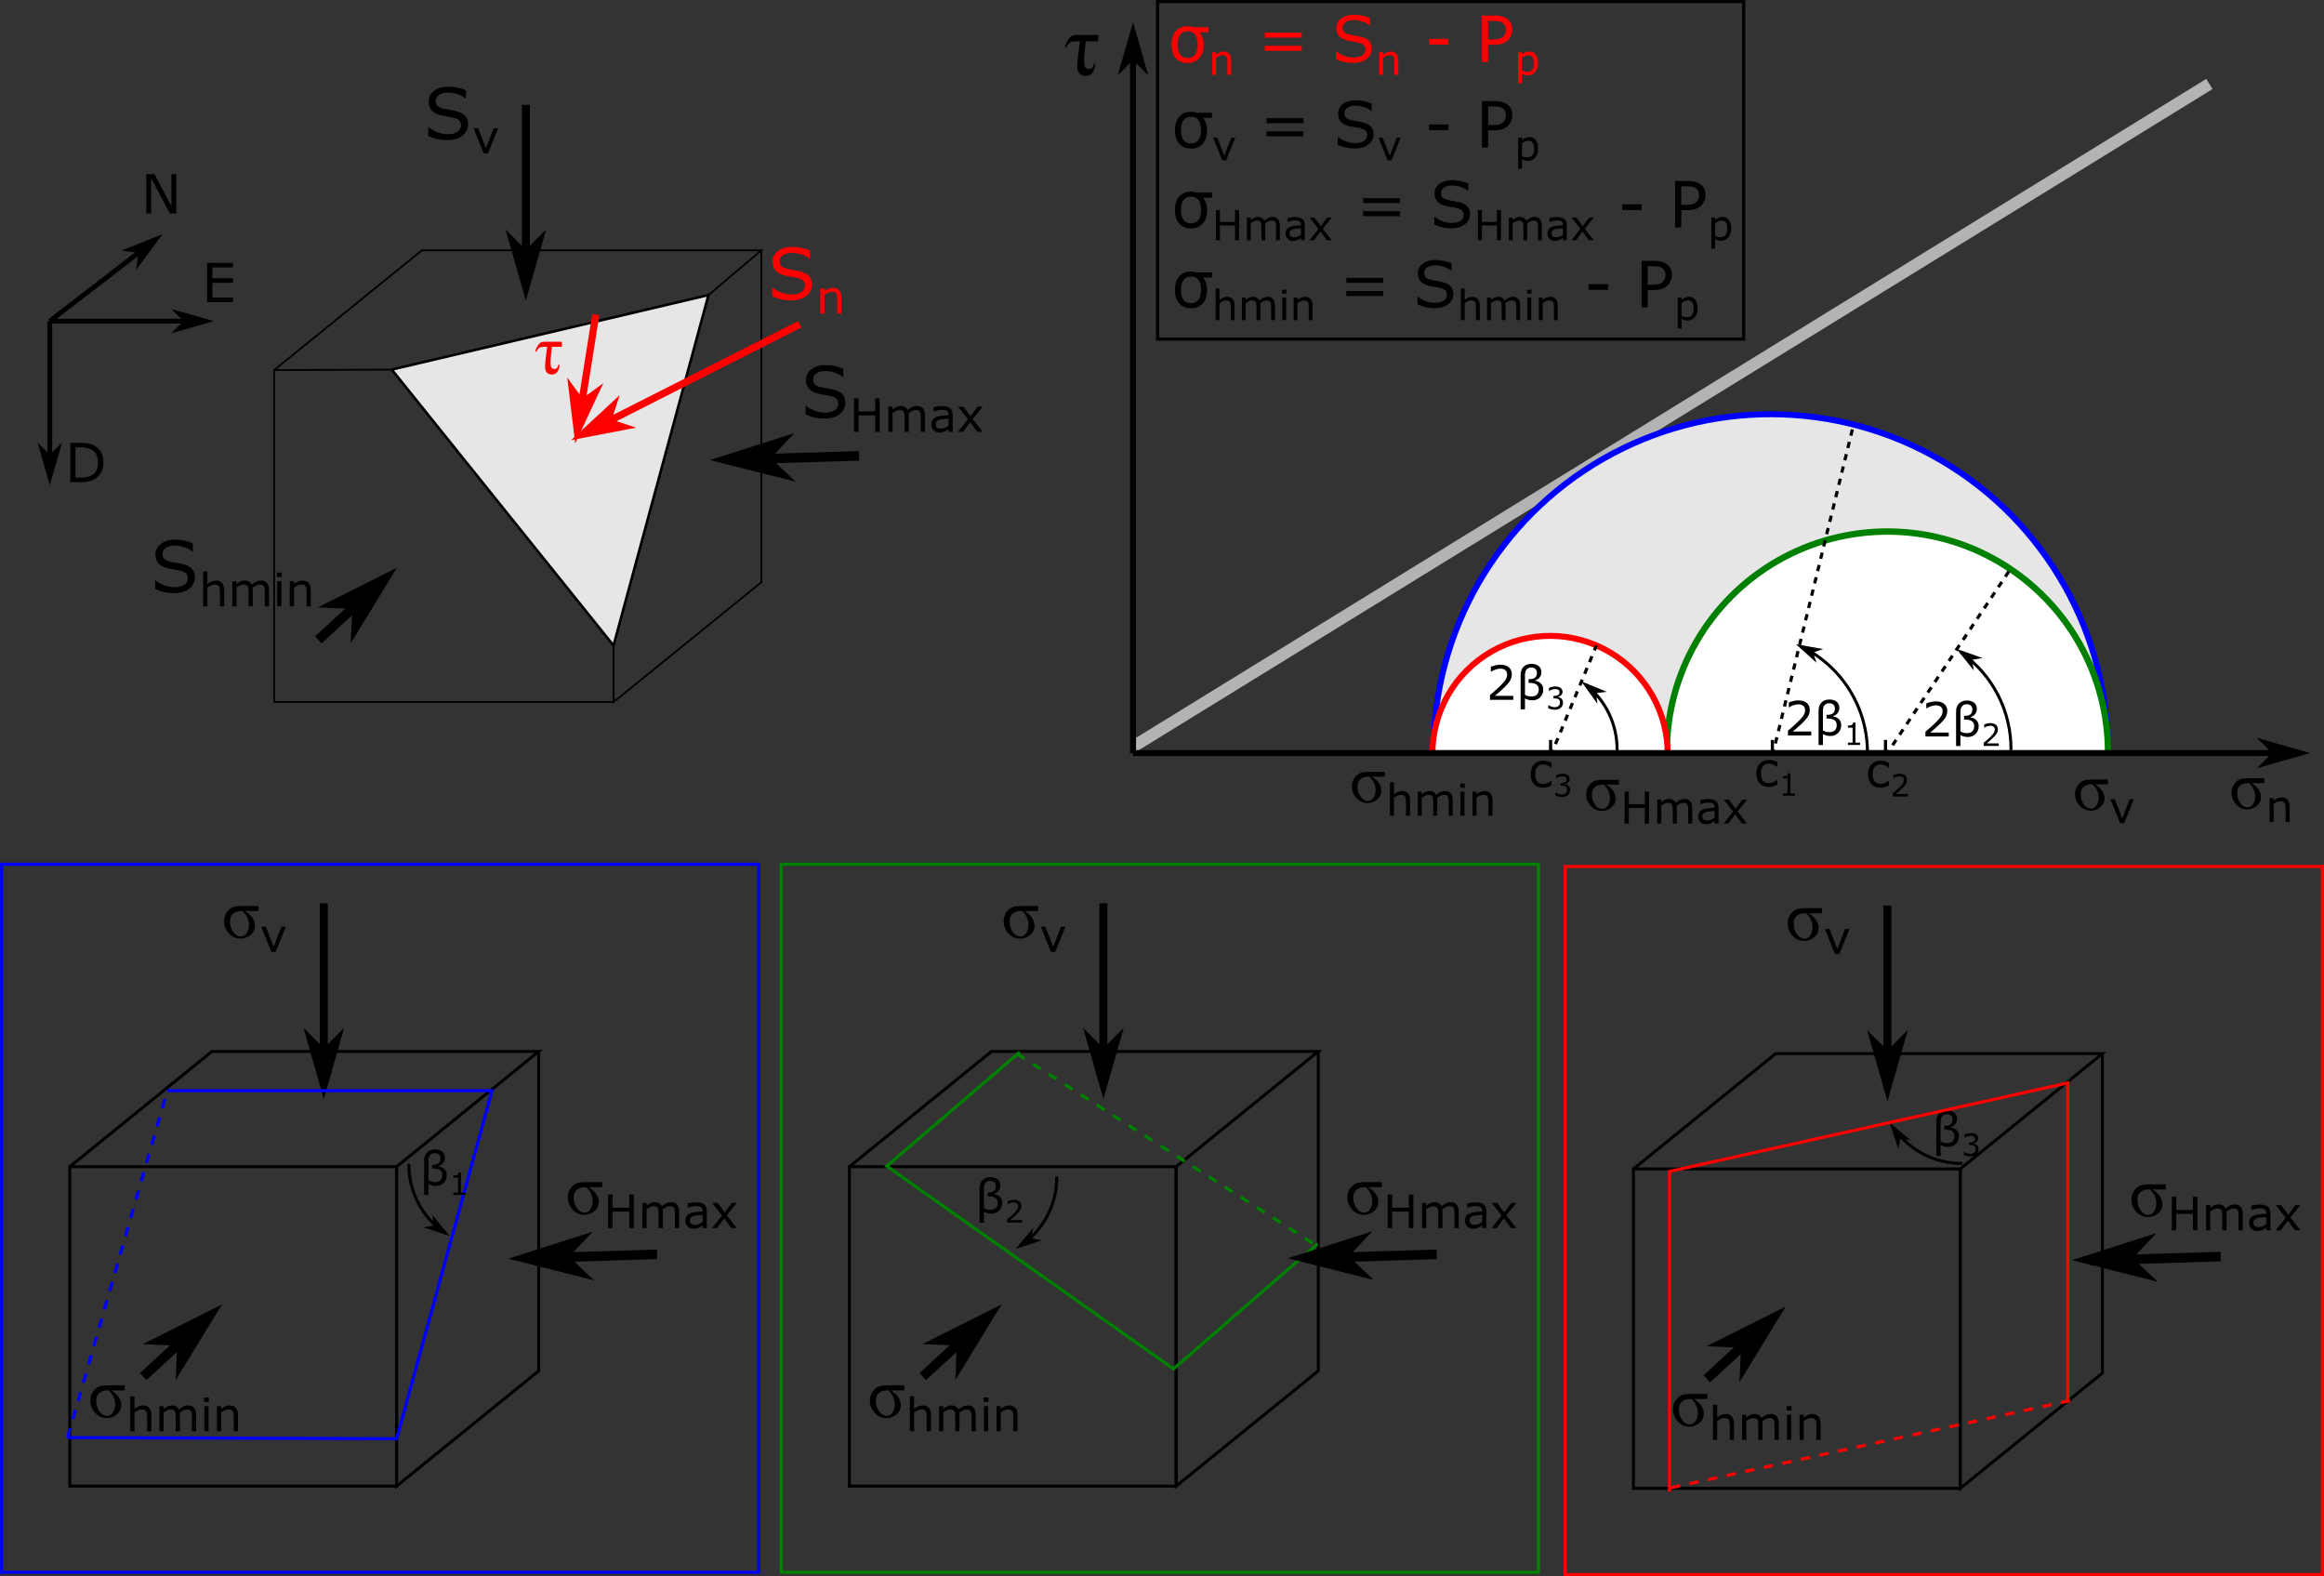 <?xml version="1.0" encoding="UTF-8"?>
<svg xmlns="http://www.w3.org/2000/svg" xmlns:xlink="http://www.w3.org/1999/xlink" width="550.173pt" height="373.047pt" viewBox="0 0 550.173 373.047">
<rect x="0" y="0" width="550.173" height="373.047" fill="#333333" stroke="none"/>
<defs>
<g>
<g id="glyph-0-0">
<path d="M 10.516 -3.484 C 10.516 -3.004 10.398 -2.531 10.172 -2.062 C 9.953 -1.602 9.645 -1.211 9.25 -0.891 C 8.812 -0.547 8.301 -0.273 7.719 -0.078 C 7.133 0.117 6.438 0.219 5.625 0.219 C 4.738 0.219 3.941 0.141 3.234 -0.016 C 2.535 -0.18 1.82 -0.426 1.094 -0.75 L 1.094 -2.781 L 1.219 -2.781 C 1.832 -2.27 2.539 -1.875 3.344 -1.594 C 4.156 -1.32 4.922 -1.188 5.641 -1.188 C 6.641 -1.188 7.422 -1.375 7.984 -1.75 C 8.547 -2.125 8.828 -2.625 8.828 -3.25 C 8.828 -3.789 8.691 -4.191 8.422 -4.453 C 8.16 -4.711 7.758 -4.91 7.219 -5.047 C 6.812 -5.16 6.367 -5.25 5.891 -5.312 C 5.41 -5.383 4.898 -5.477 4.359 -5.594 C 3.273 -5.82 2.473 -6.211 1.953 -6.766 C 1.43 -7.328 1.172 -8.051 1.172 -8.938 C 1.172 -9.957 1.602 -10.797 2.469 -11.453 C 3.332 -12.109 4.426 -12.438 5.75 -12.438 C 6.613 -12.438 7.398 -12.352 8.109 -12.188 C 8.828 -12.02 9.461 -11.816 10.016 -11.578 L 10.016 -9.656 L 9.906 -9.656 C 9.438 -10.051 8.82 -10.379 8.062 -10.641 C 7.312 -10.898 6.539 -11.031 5.75 -11.031 C 4.875 -11.031 4.172 -10.848 3.641 -10.484 C 3.117 -10.129 2.859 -9.664 2.859 -9.094 C 2.859 -8.582 2.988 -8.18 3.25 -7.891 C 3.52 -7.609 3.984 -7.391 4.641 -7.234 C 4.992 -7.16 5.492 -7.066 6.141 -6.953 C 6.785 -6.848 7.332 -6.738 7.781 -6.625 C 8.688 -6.383 9.367 -6.02 9.828 -5.531 C 10.285 -5.039 10.516 -4.359 10.516 -3.484 Z M 10.516 -3.484 "/>
</g>
<g id="glyph-1-0">
<path d="M 6.141 -5.953 L 3.734 0 L 2.719 0 L 0.328 -5.953 L 1.406 -5.953 L 3.266 -1.219 L 5.094 -5.953 Z M 6.141 -5.953 "/>
</g>
<g id="glyph-1-1">
<path d="M 7.141 0 L 6.078 0 L 6.078 -3.891 L 2.125 -3.891 L 2.125 0 L 1.062 0 L 1.062 -7.938 L 2.125 -7.938 L 2.125 -4.828 L 6.078 -4.828 L 6.078 -7.938 L 7.141 -7.938 Z M 7.141 0 "/>
</g>
<g id="glyph-1-2">
<path d="M 9.672 0 L 8.672 0 L 8.672 -3.391 C 8.672 -3.648 8.66 -3.895 8.641 -4.125 C 8.617 -4.363 8.57 -4.555 8.5 -4.703 C 8.414 -4.859 8.297 -4.973 8.141 -5.047 C 7.992 -5.129 7.773 -5.172 7.484 -5.172 C 7.203 -5.172 6.922 -5.098 6.641 -4.953 C 6.359 -4.816 6.078 -4.641 5.797 -4.422 C 5.805 -4.336 5.812 -4.238 5.812 -4.125 C 5.82 -4.02 5.828 -3.914 5.828 -3.812 L 5.828 0 L 4.828 0 L 4.828 -3.391 C 4.828 -3.648 4.816 -3.898 4.797 -4.141 C 4.773 -4.379 4.727 -4.566 4.656 -4.703 C 4.57 -4.859 4.453 -4.973 4.297 -5.047 C 4.141 -5.129 3.922 -5.172 3.641 -5.172 C 3.359 -5.172 3.082 -5.102 2.812 -4.969 C 2.539 -4.832 2.266 -4.66 1.984 -4.453 L 1.984 0 L 0.984 0 L 0.984 -5.953 L 1.984 -5.953 L 1.984 -5.297 C 2.297 -5.555 2.609 -5.758 2.922 -5.906 C 3.234 -6.051 3.566 -6.125 3.922 -6.125 C 4.328 -6.125 4.672 -6.035 4.953 -5.859 C 5.234 -5.691 5.441 -5.457 5.578 -5.156 C 5.984 -5.5 6.352 -5.742 6.688 -5.891 C 7.02 -6.047 7.379 -6.125 7.766 -6.125 C 8.422 -6.125 8.898 -5.926 9.203 -5.531 C 9.516 -5.133 9.672 -4.578 9.672 -3.859 Z M 9.672 0 "/>
</g>
<g id="glyph-1-3">
<path d="M 5.609 0 L 4.625 0 L 4.625 -0.641 C 4.531 -0.578 4.406 -0.488 4.25 -0.375 C 4.102 -0.27 3.957 -0.188 3.812 -0.125 C 3.645 -0.039 3.453 0.023 3.234 0.078 C 3.023 0.141 2.773 0.172 2.484 0.172 C 1.941 0.172 1.484 -0.004 1.109 -0.359 C 0.734 -0.723 0.547 -1.18 0.547 -1.734 C 0.547 -2.18 0.645 -2.547 0.844 -2.828 C 1.039 -3.109 1.316 -3.328 1.672 -3.484 C 2.035 -3.641 2.473 -3.742 2.984 -3.797 C 3.492 -3.859 4.039 -3.906 4.625 -3.938 L 4.625 -4.094 C 4.625 -4.32 4.582 -4.508 4.5 -4.656 C 4.414 -4.801 4.301 -4.914 4.156 -5 C 4.008 -5.082 3.836 -5.141 3.641 -5.172 C 3.441 -5.203 3.234 -5.219 3.016 -5.219 C 2.754 -5.219 2.461 -5.18 2.141 -5.109 C 1.816 -5.035 1.484 -4.938 1.141 -4.812 L 1.078 -4.812 L 1.078 -5.828 C 1.273 -5.879 1.555 -5.938 1.922 -6 C 2.297 -6.062 2.664 -6.094 3.031 -6.094 C 3.445 -6.094 3.812 -6.055 4.125 -5.984 C 4.438 -5.922 4.703 -5.805 4.922 -5.641 C 5.148 -5.473 5.32 -5.258 5.438 -5 C 5.551 -4.75 5.609 -4.43 5.609 -4.047 Z M 4.625 -1.469 L 4.625 -3.125 C 4.312 -3.102 3.945 -3.07 3.531 -3.031 C 3.125 -3 2.797 -2.953 2.547 -2.891 C 2.266 -2.805 2.035 -2.676 1.859 -2.5 C 1.68 -2.332 1.594 -2.098 1.594 -1.797 C 1.594 -1.453 1.691 -1.191 1.891 -1.016 C 2.098 -0.848 2.414 -0.766 2.844 -0.766 C 3.195 -0.766 3.52 -0.832 3.812 -0.969 C 4.102 -1.102 4.375 -1.27 4.625 -1.469 Z M 4.625 -1.469 "/>
</g>
<g id="glyph-1-4">
<path d="M 6.141 0 L 4.875 0 L 3.188 -2.281 L 1.484 0 L 0.312 0 L 2.641 -2.969 L 0.344 -5.953 L 1.609 -5.953 L 3.281 -3.703 L 4.969 -5.953 L 6.141 -5.953 L 3.797 -3.031 Z M 6.141 0 "/>
</g>
<g id="glyph-1-5">
<path d="M 5.969 0 L 4.969 0 L 4.969 -3.391 C 4.969 -3.66 4.953 -3.914 4.922 -4.156 C 4.891 -4.395 4.828 -4.582 4.734 -4.719 C 4.648 -4.875 4.523 -4.988 4.359 -5.062 C 4.191 -5.133 3.973 -5.172 3.703 -5.172 C 3.43 -5.172 3.145 -5.102 2.844 -4.969 C 2.551 -4.832 2.266 -4.66 1.984 -4.453 L 1.984 0 L 0.984 0 L 0.984 -8.297 L 1.984 -8.297 L 1.984 -5.297 C 2.297 -5.555 2.617 -5.758 2.953 -5.906 C 3.297 -6.051 3.641 -6.125 3.984 -6.125 C 4.629 -6.125 5.117 -5.926 5.453 -5.531 C 5.797 -5.145 5.969 -4.586 5.969 -3.859 Z M 5.969 0 "/>
</g>
<g id="glyph-1-6">
<path d="M 2.062 -6.953 L 0.938 -6.953 L 0.938 -8 L 2.062 -8 Z M 2 0 L 1 0 L 1 -5.953 L 2 -5.953 Z M 2 0 "/>
</g>
<g id="glyph-1-7">
<path d="M 5.969 0 L 4.969 0 L 4.969 -3.391 C 4.969 -3.66 4.953 -3.914 4.922 -4.156 C 4.891 -4.395 4.828 -4.582 4.734 -4.719 C 4.648 -4.875 4.523 -4.988 4.359 -5.062 C 4.191 -5.133 3.973 -5.172 3.703 -5.172 C 3.43 -5.172 3.145 -5.102 2.844 -4.969 C 2.551 -4.832 2.266 -4.66 1.984 -4.453 L 1.984 0 L 0.984 0 L 0.984 -5.953 L 1.984 -5.953 L 1.984 -5.297 C 2.297 -5.555 2.617 -5.758 2.953 -5.906 C 3.297 -6.051 3.641 -6.125 3.984 -6.125 C 4.629 -6.125 5.117 -5.926 5.453 -5.531 C 5.797 -5.145 5.969 -4.586 5.969 -3.859 Z M 5.969 0 "/>
</g>
<g id="glyph-2-0">
<path d="M 8.344 0 L 6.812 0 L 2.406 -8.328 L 2.406 0 L 1.25 0 L 1.25 -9.297 L 3.172 -9.297 L 7.188 -1.703 L 7.188 -9.297 L 8.344 -9.297 Z M 8.344 0 "/>
</g>
<g id="glyph-2-1">
<path d="M 7.375 0 L 1.25 0 L 1.25 -9.297 L 7.375 -9.297 L 7.375 -8.203 L 2.484 -8.203 L 2.484 -5.656 L 7.375 -5.656 L 7.375 -4.562 L 2.484 -4.562 L 2.484 -1.094 L 7.375 -1.094 Z M 7.375 0 "/>
</g>
<g id="glyph-2-2">
<path d="M 9.109 -4.641 C 9.109 -3.797 8.922 -3.031 8.547 -2.344 C 8.18 -1.656 7.691 -1.125 7.078 -0.75 C 6.66 -0.477 6.188 -0.285 5.656 -0.172 C 5.133 -0.055 4.445 0 3.594 0 L 1.25 0 L 1.25 -9.297 L 3.578 -9.297 C 4.484 -9.297 5.203 -9.227 5.734 -9.094 C 6.273 -8.969 6.727 -8.789 7.094 -8.562 C 7.727 -8.164 8.223 -7.641 8.578 -6.984 C 8.93 -6.328 9.109 -5.547 9.109 -4.641 Z M 7.812 -4.656 C 7.812 -5.383 7.68 -6 7.422 -6.5 C 7.172 -7 6.797 -7.395 6.297 -7.688 C 5.93 -7.895 5.539 -8.035 5.125 -8.109 C 4.719 -8.191 4.227 -8.234 3.656 -8.234 L 2.484 -8.234 L 2.484 -1.062 L 3.656 -1.062 C 4.25 -1.062 4.766 -1.102 5.203 -1.188 C 5.648 -1.281 6.055 -1.445 6.422 -1.688 C 6.891 -1.977 7.238 -2.363 7.469 -2.844 C 7.695 -3.332 7.812 -3.938 7.812 -4.656 Z M 7.812 -4.656 "/>
</g>
<g id="glyph-3-0">
<path d="M 4.047 -6.312 L 3.812 -3.969 C 3.77 -3.551 3.75 -3.141 3.75 -2.734 C 3.75 -1.953 3.836 -1.477 4.016 -1.312 C 4.203 -1.145 4.414 -1.062 4.656 -1.062 C 5.176 -1.062 5.484 -1.391 5.578 -2.047 L 5.891 -2.047 C 5.711 -0.523 5.109 0.234 4.078 0.234 C 2.992 0.234 2.453 -0.383 2.453 -1.625 C 2.453 -2.25 2.516 -3.023 2.641 -3.953 L 2.938 -6.312 L 2.125 -6.312 C 1.676 -6.312 1.328 -6.234 1.078 -6.078 C 0.836 -5.93 0.609 -5.633 0.391 -5.188 L 0.094 -5.188 C 0.27 -5.781 0.477 -6.254 0.719 -6.609 C 0.957 -6.961 1.188 -7.203 1.406 -7.328 C 1.625 -7.453 1.953 -7.516 2.391 -7.516 L 6.422 -7.516 L 6.422 -6.312 Z M 4.047 -6.312 "/>
</g>
<g id="glyph-3-1">
<path d="M 8.719 -7.516 L 8.719 -6.312 L 5.516 -6.312 C 6.211 -5.914 6.781 -5.41 7.219 -4.797 C 7.664 -4.191 7.891 -3.547 7.891 -2.859 C 7.891 -1.973 7.539 -1.234 6.844 -0.641 C 6.145 -0.055 5.348 0.234 4.453 0.234 C 3.398 0.234 2.488 -0.176 1.719 -1 C 0.957 -1.832 0.578 -2.801 0.578 -3.906 C 0.578 -4.676 0.773 -5.359 1.172 -5.953 C 1.578 -6.555 2.047 -6.969 2.578 -7.188 C 3.109 -7.406 3.828 -7.516 4.734 -7.516 Z M 4.969 -6.312 L 4.688 -6.312 C 3.863 -6.312 3.207 -6.109 2.719 -5.703 C 2.227 -5.297 1.984 -4.66 1.984 -3.797 C 1.984 -2.867 2.238 -2.051 2.75 -1.344 C 3.27 -0.633 3.875 -0.281 4.562 -0.281 C 5.113 -0.281 5.566 -0.547 5.922 -1.078 C 6.285 -1.609 6.469 -2.254 6.469 -3.016 C 6.469 -4.211 5.969 -5.312 4.969 -6.312 Z M 4.969 -6.312 "/>
</g>
<g id="glyph-4-0">
<path d="M 8.312 -7.156 L 8.312 -6.016 L 5.266 -6.016 C 5.93 -5.641 6.473 -5.16 6.891 -4.578 C 7.316 -3.992 7.531 -3.379 7.531 -2.734 C 7.531 -1.879 7.191 -1.172 6.516 -0.609 C 5.848 -0.055 5.094 0.219 4.25 0.219 C 3.238 0.219 2.367 -0.176 1.641 -0.969 C 0.91 -1.758 0.547 -2.676 0.547 -3.719 C 0.547 -4.457 0.738 -5.109 1.125 -5.672 C 1.508 -6.242 1.953 -6.633 2.453 -6.844 C 2.961 -7.051 3.648 -7.156 4.516 -7.156 Z M 4.734 -6.016 L 4.469 -6.016 C 3.688 -6.016 3.062 -5.82 2.594 -5.438 C 2.125 -5.051 1.891 -4.441 1.891 -3.609 C 1.891 -2.734 2.133 -1.957 2.625 -1.281 C 3.113 -0.602 3.688 -0.266 4.344 -0.266 C 4.875 -0.266 5.312 -0.52 5.656 -1.031 C 6 -1.539 6.172 -2.156 6.172 -2.875 C 6.172 -4.008 5.691 -5.055 4.734 -6.016 Z M 4.734 -6.016 "/>
</g>
<g id="glyph-5-0">
<path d="M 5.688 0 L 4.734 0 L 4.734 -3.234 C 4.734 -3.492 4.719 -3.738 4.688 -3.969 C 4.656 -4.195 4.598 -4.375 4.516 -4.5 C 4.43 -4.645 4.305 -4.75 4.141 -4.812 C 3.984 -4.883 3.781 -4.922 3.531 -4.922 C 3.27 -4.922 2.992 -4.852 2.703 -4.719 C 2.422 -4.594 2.148 -4.43 1.891 -4.234 L 1.891 0 L 0.938 0 L 0.938 -5.672 L 1.891 -5.672 L 1.891 -5.047 C 2.191 -5.297 2.5 -5.488 2.812 -5.625 C 3.133 -5.758 3.461 -5.828 3.797 -5.828 C 4.41 -5.828 4.879 -5.641 5.203 -5.266 C 5.523 -4.898 5.688 -4.375 5.688 -3.688 Z M 5.688 0 "/>
</g>
<g id="glyph-5-1">
<path d="M 5.688 0 L 4.734 0 L 4.734 -3.234 C 4.734 -3.492 4.719 -3.738 4.688 -3.969 C 4.656 -4.195 4.598 -4.375 4.516 -4.5 C 4.43 -4.645 4.305 -4.75 4.141 -4.812 C 3.984 -4.883 3.781 -4.922 3.531 -4.922 C 3.27 -4.922 2.992 -4.852 2.703 -4.719 C 2.422 -4.594 2.148 -4.43 1.891 -4.234 L 1.891 0 L 0.938 0 L 0.938 -7.906 L 1.891 -7.906 L 1.891 -5.047 C 2.191 -5.297 2.5 -5.488 2.812 -5.625 C 3.133 -5.758 3.461 -5.828 3.797 -5.828 C 4.41 -5.828 4.879 -5.641 5.203 -5.266 C 5.523 -4.898 5.688 -4.375 5.688 -3.688 Z M 5.688 0 "/>
</g>
<g id="glyph-5-2">
<path d="M 9.219 0 L 8.266 0 L 8.266 -3.234 C 8.266 -3.473 8.254 -3.707 8.234 -3.938 C 8.211 -4.164 8.164 -4.348 8.094 -4.484 C 8.02 -4.629 7.91 -4.738 7.766 -4.812 C 7.617 -4.883 7.406 -4.922 7.125 -4.922 C 6.863 -4.922 6.598 -4.852 6.328 -4.719 C 6.055 -4.582 5.785 -4.414 5.516 -4.219 C 5.523 -4.133 5.535 -4.039 5.547 -3.938 C 5.555 -3.832 5.562 -3.734 5.562 -3.641 L 5.562 0 L 4.609 0 L 4.609 -3.234 C 4.609 -3.484 4.594 -3.719 4.562 -3.938 C 4.539 -4.164 4.5 -4.348 4.438 -4.484 C 4.352 -4.629 4.238 -4.738 4.094 -4.812 C 3.945 -4.883 3.738 -4.922 3.469 -4.922 C 3.207 -4.922 2.941 -4.852 2.672 -4.719 C 2.41 -4.594 2.148 -4.43 1.891 -4.234 L 1.891 0 L 0.938 0 L 0.938 -5.672 L 1.891 -5.672 L 1.891 -5.047 C 2.191 -5.297 2.488 -5.488 2.781 -5.625 C 3.082 -5.758 3.398 -5.828 3.734 -5.828 C 4.117 -5.828 4.445 -5.742 4.719 -5.578 C 4.988 -5.422 5.188 -5.195 5.312 -4.906 C 5.707 -5.238 6.062 -5.473 6.375 -5.609 C 6.695 -5.754 7.035 -5.828 7.391 -5.828 C 8.016 -5.828 8.473 -5.641 8.766 -5.266 C 9.066 -4.891 9.219 -4.363 9.219 -3.688 Z M 9.219 0 "/>
</g>
<g id="glyph-5-3">
<path d="M 1.969 -6.625 L 0.891 -6.625 L 0.891 -7.609 L 1.969 -7.609 Z M 1.906 0 L 0.953 0 L 0.953 -5.672 L 1.906 -5.672 Z M 1.906 0 "/>
</g>
<g id="glyph-5-4">
<path d="M 6.797 0 L 5.797 0 L 5.797 -3.703 L 2.016 -3.703 L 2.016 0 L 1.016 0 L 1.016 -7.562 L 2.016 -7.562 L 2.016 -4.594 L 5.797 -4.594 L 5.797 -7.562 L 6.797 -7.562 Z M 6.797 0 "/>
</g>
<g id="glyph-5-5">
<path d="M 5.344 0 L 4.406 0 L 4.406 -0.609 C 4.312 -0.547 4.191 -0.461 4.047 -0.359 C 3.91 -0.254 3.773 -0.172 3.641 -0.109 C 3.484 -0.035 3.301 0.023 3.094 0.078 C 2.883 0.129 2.641 0.156 2.359 0.156 C 1.848 0.156 1.414 -0.008 1.062 -0.344 C 0.707 -0.688 0.531 -1.117 0.531 -1.641 C 0.531 -2.078 0.617 -2.426 0.797 -2.688 C 0.984 -2.957 1.25 -3.164 1.594 -3.312 C 1.938 -3.469 2.348 -3.57 2.828 -3.625 C 3.316 -3.676 3.844 -3.719 4.406 -3.75 L 4.406 -3.891 C 4.406 -4.109 4.363 -4.289 4.281 -4.438 C 4.207 -4.582 4.098 -4.691 3.953 -4.766 C 3.816 -4.848 3.656 -4.898 3.469 -4.922 C 3.281 -4.953 3.082 -4.969 2.875 -4.969 C 2.625 -4.969 2.344 -4.93 2.031 -4.859 C 1.727 -4.797 1.41 -4.703 1.078 -4.578 L 1.031 -4.578 L 1.031 -5.547 C 1.219 -5.598 1.488 -5.656 1.844 -5.719 C 2.195 -5.781 2.539 -5.812 2.875 -5.812 C 3.281 -5.812 3.629 -5.773 3.922 -5.703 C 4.223 -5.641 4.477 -5.531 4.688 -5.375 C 4.906 -5.219 5.066 -5.016 5.172 -4.766 C 5.285 -4.523 5.344 -4.219 5.344 -3.844 Z M 4.406 -1.391 L 4.406 -2.984 C 4.113 -2.961 3.77 -2.93 3.375 -2.891 C 2.977 -2.859 2.664 -2.812 2.438 -2.75 C 2.156 -2.676 1.93 -2.555 1.766 -2.391 C 1.598 -2.223 1.516 -2 1.516 -1.719 C 1.516 -1.383 1.613 -1.133 1.812 -0.969 C 2.008 -0.812 2.305 -0.734 2.703 -0.734 C 3.047 -0.734 3.352 -0.797 3.625 -0.922 C 3.906 -1.055 4.164 -1.211 4.406 -1.391 Z M 4.406 -1.391 "/>
</g>
<g id="glyph-5-6">
<path d="M 5.859 0 L 4.656 0 L 3.031 -2.188 L 1.422 0 L 0.312 0 L 2.516 -2.828 L 0.328 -5.672 L 1.531 -5.672 L 3.125 -3.531 L 4.734 -5.672 L 5.859 -5.672 L 3.625 -2.875 Z M 5.859 0 "/>
</g>
<g id="glyph-5-7">
<path d="M 5.844 -5.672 L 3.547 0 L 2.594 0 L 0.312 -5.672 L 1.344 -5.672 L 3.109 -1.156 L 4.844 -5.672 Z M 5.844 -5.672 "/>
</g>
<g id="glyph-6-0">
<path d="M 5.062 -7.891 L 4.766 -4.953 C 4.711 -4.441 4.688 -3.93 4.688 -3.422 C 4.688 -2.441 4.801 -1.848 5.031 -1.641 C 5.258 -1.43 5.52 -1.328 5.812 -1.328 C 6.469 -1.328 6.859 -1.738 6.984 -2.562 L 7.359 -2.562 C 7.141 -0.664 6.383 0.281 5.094 0.281 C 3.75 0.281 3.078 -0.488 3.078 -2.031 C 3.078 -2.812 3.148 -3.781 3.297 -4.938 L 3.688 -7.891 L 2.672 -7.891 C 2.109 -7.891 1.672 -7.797 1.359 -7.609 C 1.047 -7.422 0.758 -7.047 0.5 -6.484 L 0.125 -6.484 C 0.344 -7.234 0.602 -7.828 0.906 -8.266 C 1.207 -8.711 1.492 -9.008 1.766 -9.156 C 2.035 -9.312 2.441 -9.391 2.984 -9.391 L 8.031 -9.391 L 8.031 -7.891 Z M 5.062 -7.891 "/>
</g>
<g id="glyph-7-0">
<path d="M 5.531 -0.391 C 5.188 -0.223 4.859 -0.094 4.547 0 C 4.242 0.094 3.922 0.141 3.578 0.141 C 3.129 0.141 2.723 0.078 2.359 -0.047 C 1.992 -0.18 1.676 -0.379 1.406 -0.641 C 1.145 -0.91 0.941 -1.242 0.797 -1.641 C 0.648 -2.047 0.578 -2.516 0.578 -3.047 C 0.578 -4.047 0.848 -4.828 1.391 -5.391 C 1.941 -5.961 2.672 -6.25 3.578 -6.25 C 3.922 -6.25 4.258 -6.195 4.594 -6.094 C 4.938 -6 5.25 -5.883 5.531 -5.75 L 5.531 -4.594 L 5.469 -4.594 C 5.156 -4.844 4.832 -5.031 4.5 -5.156 C 4.164 -5.289 3.844 -5.359 3.531 -5.359 C 2.945 -5.359 2.484 -5.16 2.141 -4.766 C 1.805 -4.379 1.641 -3.805 1.641 -3.047 C 1.641 -2.305 1.801 -1.738 2.125 -1.344 C 2.457 -0.945 2.926 -0.75 3.531 -0.75 C 3.738 -0.75 3.945 -0.773 4.156 -0.828 C 4.375 -0.891 4.57 -0.961 4.75 -1.047 C 4.895 -1.129 5.031 -1.211 5.156 -1.297 C 5.289 -1.379 5.395 -1.453 5.469 -1.516 L 5.531 -1.516 Z M 5.531 -0.391 "/>
</g>
<g id="glyph-7-1">
<path d="M 6.391 0 L 0.875 0 L 0.875 -1.141 C 1.258 -1.473 1.645 -1.801 2.031 -2.125 C 2.414 -2.457 2.773 -2.785 3.109 -3.109 C 3.805 -3.785 4.285 -4.32 4.547 -4.719 C 4.805 -5.125 4.938 -5.555 4.938 -6.016 C 4.938 -6.441 4.797 -6.773 4.516 -7.016 C 4.234 -7.254 3.844 -7.375 3.344 -7.375 C 3.008 -7.375 2.648 -7.312 2.266 -7.188 C 1.879 -7.07 1.504 -6.895 1.141 -6.656 L 1.078 -6.656 L 1.078 -7.812 C 1.336 -7.938 1.68 -8.051 2.109 -8.156 C 2.547 -8.258 2.969 -8.312 3.375 -8.312 C 4.207 -8.312 4.859 -8.109 5.328 -7.703 C 5.805 -7.305 6.047 -6.766 6.047 -6.078 C 6.047 -5.766 6.004 -5.473 5.922 -5.203 C 5.848 -4.93 5.734 -4.676 5.578 -4.438 C 5.441 -4.219 5.273 -4 5.078 -3.781 C 4.891 -3.562 4.66 -3.316 4.391 -3.047 C 3.992 -2.66 3.586 -2.285 3.172 -1.922 C 2.754 -1.566 2.367 -1.238 2.016 -0.938 L 6.391 -0.938 Z M 6.391 0 "/>
</g>
<g id="glyph-8-0">
<path d="M 3.688 -2.547 C 3.801 -2.441 3.895 -2.312 3.969 -2.156 C 4.039 -2.008 4.078 -1.812 4.078 -1.562 C 4.078 -1.32 4.031 -1.098 3.938 -0.891 C 3.852 -0.691 3.734 -0.52 3.578 -0.375 C 3.398 -0.207 3.191 -0.082 2.953 0 C 2.711 0.07 2.445 0.109 2.156 0.109 C 1.863 0.109 1.578 0.07 1.297 0 C 1.016 -0.062 0.781 -0.133 0.594 -0.219 L 0.594 -0.969 L 0.641 -0.969 C 0.848 -0.832 1.086 -0.719 1.359 -0.625 C 1.629 -0.539 1.891 -0.5 2.141 -0.5 C 2.297 -0.5 2.457 -0.523 2.625 -0.578 C 2.789 -0.629 2.926 -0.703 3.031 -0.797 C 3.145 -0.898 3.227 -1.016 3.281 -1.141 C 3.332 -1.266 3.359 -1.426 3.359 -1.625 C 3.359 -1.812 3.328 -1.969 3.266 -2.094 C 3.203 -2.219 3.117 -2.316 3.016 -2.391 C 2.91 -2.461 2.781 -2.508 2.625 -2.531 C 2.477 -2.562 2.316 -2.578 2.141 -2.578 L 1.812 -2.578 L 1.812 -3.172 L 2.062 -3.172 C 2.426 -3.172 2.711 -3.242 2.922 -3.391 C 3.141 -3.547 3.25 -3.766 3.25 -4.047 C 3.25 -4.18 3.223 -4.297 3.172 -4.391 C 3.117 -4.484 3.039 -4.562 2.938 -4.625 C 2.832 -4.688 2.723 -4.727 2.609 -4.75 C 2.492 -4.77 2.363 -4.781 2.219 -4.781 C 1.988 -4.781 1.75 -4.738 1.5 -4.656 C 1.25 -4.582 1.008 -4.473 0.781 -4.328 L 0.75 -4.328 L 0.75 -5.062 C 0.914 -5.145 1.141 -5.223 1.422 -5.297 C 1.703 -5.367 1.973 -5.406 2.234 -5.406 C 2.492 -5.406 2.723 -5.379 2.922 -5.328 C 3.117 -5.285 3.297 -5.211 3.453 -5.109 C 3.617 -4.992 3.742 -4.852 3.828 -4.688 C 3.922 -4.531 3.969 -4.344 3.969 -4.125 C 3.969 -3.832 3.863 -3.578 3.656 -3.359 C 3.445 -3.141 3.203 -3 2.922 -2.938 L 2.922 -2.891 C 3.035 -2.867 3.164 -2.828 3.312 -2.766 C 3.457 -2.711 3.582 -2.641 3.688 -2.547 Z M 3.688 -2.547 "/>
</g>
<g id="glyph-8-1">
<path d="M 3.859 0 L 0.984 0 L 0.984 -0.547 L 2.094 -0.547 L 2.094 -4.094 L 0.984 -4.094 L 0.984 -4.578 C 1.141 -4.578 1.301 -4.586 1.469 -4.609 C 1.633 -4.629 1.766 -4.664 1.859 -4.719 C 1.961 -4.781 2.047 -4.852 2.109 -4.938 C 2.172 -5.031 2.207 -5.156 2.219 -5.312 L 2.766 -5.312 L 2.766 -0.547 L 3.859 -0.547 Z M 3.859 0 "/>
</g>
<g id="glyph-8-2">
<path d="M 4.156 0 L 0.578 0 L 0.578 -0.75 C 0.828 -0.957 1.078 -1.164 1.328 -1.375 C 1.578 -1.594 1.805 -1.805 2.016 -2.016 C 2.473 -2.461 2.785 -2.812 2.953 -3.062 C 3.117 -3.32 3.203 -3.602 3.203 -3.906 C 3.203 -4.188 3.109 -4.398 2.922 -4.547 C 2.742 -4.703 2.492 -4.781 2.172 -4.781 C 1.961 -4.781 1.727 -4.742 1.469 -4.672 C 1.219 -4.598 0.973 -4.484 0.734 -4.328 L 0.703 -4.328 L 0.703 -5.078 C 0.867 -5.16 1.094 -5.234 1.375 -5.297 C 1.656 -5.367 1.926 -5.406 2.188 -5.406 C 2.727 -5.406 3.156 -5.273 3.469 -5.016 C 3.781 -4.754 3.938 -4.398 3.938 -3.953 C 3.938 -3.742 3.91 -3.551 3.859 -3.375 C 3.805 -3.207 3.727 -3.047 3.625 -2.891 C 3.531 -2.742 3.422 -2.598 3.297 -2.453 C 3.18 -2.305 3.031 -2.148 2.844 -1.984 C 2.594 -1.734 2.332 -1.488 2.062 -1.25 C 1.789 -1.02 1.539 -0.805 1.312 -0.609 L 4.156 -0.609 Z M 4.156 0 "/>
</g>
<g id="glyph-9-0">
<path d="M 6.375 -2.422 C 6.375 -1.691 6.129 -1.082 5.641 -0.594 C 5.148 -0.113 4.531 0.125 3.781 0.125 C 3.488 0.125 3.18 0.082 2.859 0 C 2.547 -0.082 2.273 -0.195 2.047 -0.344 L 2.047 2.25 L 1.016 2.25 L 1.016 -5.891 C 1.016 -6.711 1.242 -7.352 1.703 -7.812 C 2.16 -8.281 2.797 -8.516 3.609 -8.516 C 3.941 -8.516 4.242 -8.473 4.516 -8.391 C 4.785 -8.316 5.031 -8.195 5.25 -8.031 C 5.457 -7.875 5.625 -7.664 5.75 -7.406 C 5.875 -7.156 5.938 -6.863 5.938 -6.531 C 5.938 -6.07 5.805 -5.672 5.547 -5.328 C 5.297 -4.984 4.938 -4.742 4.469 -4.609 L 4.469 -4.516 C 5.051 -4.422 5.516 -4.191 5.859 -3.828 C 6.203 -3.461 6.375 -2.992 6.375 -2.422 Z M 5.312 -2.453 C 5.312 -2.773 5.25 -3.035 5.125 -3.234 C 5 -3.441 4.828 -3.602 4.609 -3.719 C 4.398 -3.832 4.16 -3.91 3.891 -3.953 C 3.629 -3.992 3.363 -4.016 3.094 -4.016 L 2.906 -4.016 L 2.906 -4.891 L 3.094 -4.891 C 3.332 -4.891 3.57 -4.914 3.812 -4.969 C 4.051 -5.02 4.238 -5.102 4.375 -5.219 C 4.551 -5.344 4.676 -5.492 4.75 -5.672 C 4.832 -5.848 4.875 -6.094 4.875 -6.406 C 4.875 -6.812 4.75 -7.117 4.5 -7.328 C 4.25 -7.535 3.926 -7.641 3.531 -7.641 C 3.258 -7.641 3.031 -7.594 2.844 -7.5 C 2.656 -7.406 2.5 -7.273 2.375 -7.109 C 2.258 -6.953 2.176 -6.766 2.125 -6.547 C 2.07 -6.336 2.047 -6.117 2.047 -5.891 L 2.047 -1.188 C 2.285 -1.039 2.539 -0.938 2.812 -0.875 C 3.082 -0.82 3.348 -0.797 3.609 -0.797 C 4.16 -0.797 4.582 -0.938 4.875 -1.219 C 5.164 -1.508 5.312 -1.922 5.312 -2.453 Z M 5.312 -2.453 "/>
</g>
<g id="glyph-10-0">
<path d="M 6.141 -5.953 L 3.734 0 L 2.719 0 L 0.328 -5.953 L 1.406 -5.953 L 3.266 -1.219 L 5.094 -5.953 Z M 6.141 -5.953 "/>
</g>
<g id="glyph-10-1">
<path d="M 7.141 0 L 6.078 0 L 6.078 -3.891 L 2.125 -3.891 L 2.125 0 L 1.062 0 L 1.062 -7.938 L 2.125 -7.938 L 2.125 -4.828 L 6.078 -4.828 L 6.078 -7.938 L 7.141 -7.938 Z M 7.141 0 "/>
</g>
<g id="glyph-10-2">
<path d="M 9.672 0 L 8.672 0 L 8.672 -3.391 C 8.672 -3.648 8.66 -3.895 8.641 -4.125 C 8.617 -4.363 8.57 -4.555 8.5 -4.703 C 8.414 -4.859 8.297 -4.973 8.141 -5.047 C 7.992 -5.129 7.773 -5.172 7.484 -5.172 C 7.203 -5.172 6.922 -5.098 6.641 -4.953 C 6.359 -4.816 6.078 -4.641 5.797 -4.422 C 5.805 -4.336 5.812 -4.238 5.812 -4.125 C 5.82 -4.02 5.828 -3.914 5.828 -3.812 L 5.828 0 L 4.828 0 L 4.828 -3.391 C 4.828 -3.648 4.816 -3.898 4.797 -4.141 C 4.773 -4.379 4.727 -4.566 4.656 -4.703 C 4.57 -4.859 4.453 -4.973 4.297 -5.047 C 4.141 -5.129 3.922 -5.172 3.641 -5.172 C 3.359 -5.172 3.082 -5.102 2.812 -4.969 C 2.539 -4.832 2.266 -4.66 1.984 -4.453 L 1.984 0 L 0.984 0 L 0.984 -5.953 L 1.984 -5.953 L 1.984 -5.297 C 2.297 -5.555 2.609 -5.758 2.922 -5.906 C 3.234 -6.051 3.566 -6.125 3.922 -6.125 C 4.328 -6.125 4.672 -6.035 4.953 -5.859 C 5.234 -5.691 5.441 -5.457 5.578 -5.156 C 5.984 -5.5 6.352 -5.742 6.688 -5.891 C 7.02 -6.047 7.379 -6.125 7.766 -6.125 C 8.422 -6.125 8.898 -5.926 9.203 -5.531 C 9.516 -5.133 9.672 -4.578 9.672 -3.859 Z M 9.672 0 "/>
</g>
<g id="glyph-10-3">
<path d="M 5.609 0 L 4.625 0 L 4.625 -0.641 C 4.531 -0.578 4.406 -0.488 4.25 -0.375 C 4.102 -0.27 3.957 -0.188 3.812 -0.125 C 3.645 -0.039 3.453 0.023 3.234 0.078 C 3.023 0.141 2.773 0.172 2.484 0.172 C 1.941 0.172 1.484 -0.004 1.109 -0.359 C 0.734 -0.723 0.547 -1.18 0.547 -1.734 C 0.547 -2.18 0.645 -2.547 0.844 -2.828 C 1.039 -3.109 1.316 -3.328 1.672 -3.484 C 2.035 -3.641 2.473 -3.742 2.984 -3.797 C 3.492 -3.859 4.039 -3.906 4.625 -3.938 L 4.625 -4.094 C 4.625 -4.32 4.582 -4.508 4.5 -4.656 C 4.414 -4.801 4.301 -4.914 4.156 -5 C 4.008 -5.082 3.836 -5.141 3.641 -5.172 C 3.441 -5.203 3.234 -5.219 3.016 -5.219 C 2.754 -5.219 2.461 -5.18 2.141 -5.109 C 1.816 -5.035 1.484 -4.938 1.141 -4.812 L 1.078 -4.812 L 1.078 -5.828 C 1.273 -5.879 1.555 -5.938 1.922 -6 C 2.297 -6.062 2.664 -6.094 3.031 -6.094 C 3.445 -6.094 3.812 -6.055 4.125 -5.984 C 4.438 -5.922 4.703 -5.805 4.922 -5.641 C 5.148 -5.473 5.32 -5.258 5.438 -5 C 5.551 -4.75 5.609 -4.43 5.609 -4.047 Z M 4.625 -1.469 L 4.625 -3.125 C 4.312 -3.102 3.945 -3.07 3.531 -3.031 C 3.125 -3 2.797 -2.953 2.547 -2.891 C 2.266 -2.805 2.035 -2.676 1.859 -2.5 C 1.68 -2.332 1.594 -2.098 1.594 -1.797 C 1.594 -1.453 1.691 -1.191 1.891 -1.016 C 2.098 -0.848 2.414 -0.766 2.844 -0.766 C 3.195 -0.766 3.52 -0.832 3.812 -0.969 C 4.102 -1.102 4.375 -1.27 4.625 -1.469 Z M 4.625 -1.469 "/>
</g>
<g id="glyph-10-4">
<path d="M 6.141 0 L 4.875 0 L 3.188 -2.281 L 1.484 0 L 0.312 0 L 2.641 -2.969 L 0.344 -5.953 L 1.609 -5.953 L 3.281 -3.703 L 4.969 -5.953 L 6.141 -5.953 L 3.797 -3.031 Z M 6.141 0 "/>
</g>
<g id="glyph-10-5">
<path d="M 5.969 0 L 4.969 0 L 4.969 -3.391 C 4.969 -3.66 4.953 -3.914 4.922 -4.156 C 4.891 -4.395 4.828 -4.582 4.734 -4.719 C 4.648 -4.875 4.523 -4.988 4.359 -5.062 C 4.191 -5.133 3.973 -5.172 3.703 -5.172 C 3.43 -5.172 3.145 -5.102 2.844 -4.969 C 2.551 -4.832 2.266 -4.66 1.984 -4.453 L 1.984 0 L 0.984 0 L 0.984 -8.297 L 1.984 -8.297 L 1.984 -5.297 C 2.297 -5.555 2.617 -5.758 2.953 -5.906 C 3.297 -6.051 3.641 -6.125 3.984 -6.125 C 4.629 -6.125 5.117 -5.926 5.453 -5.531 C 5.797 -5.145 5.969 -4.586 5.969 -3.859 Z M 5.969 0 "/>
</g>
<g id="glyph-10-6">
<path d="M 2.062 -6.953 L 0.938 -6.953 L 0.938 -8 L 2.062 -8 Z M 2 0 L 1 0 L 1 -5.953 L 2 -5.953 Z M 2 0 "/>
</g>
<g id="glyph-10-7">
<path d="M 5.969 0 L 4.969 0 L 4.969 -3.391 C 4.969 -3.66 4.953 -3.914 4.922 -4.156 C 4.891 -4.395 4.828 -4.582 4.734 -4.719 C 4.648 -4.875 4.523 -4.988 4.359 -5.062 C 4.191 -5.133 3.973 -5.172 3.703 -5.172 C 3.43 -5.172 3.145 -5.102 2.844 -4.969 C 2.551 -4.832 2.266 -4.66 1.984 -4.453 L 1.984 0 L 0.984 0 L 0.984 -5.953 L 1.984 -5.953 L 1.984 -5.297 C 2.297 -5.555 2.617 -5.758 2.953 -5.906 C 3.297 -6.051 3.641 -6.125 3.984 -6.125 C 4.629 -6.125 5.117 -5.926 5.453 -5.531 C 5.797 -5.145 5.969 -4.586 5.969 -3.859 Z M 5.969 0 "/>
</g>
<g id="glyph-11-0">
<path d="M 6.141 -5.953 L 3.734 0 L 2.719 0 L 0.328 -5.953 L 1.406 -5.953 L 3.266 -1.219 L 5.094 -5.953 Z M 6.141 -5.953 "/>
</g>
<g id="glyph-11-1">
<path d="M 7.141 0 L 6.078 0 L 6.078 -3.891 L 2.125 -3.891 L 2.125 0 L 1.062 0 L 1.062 -7.938 L 2.125 -7.938 L 2.125 -4.828 L 6.078 -4.828 L 6.078 -7.938 L 7.141 -7.938 Z M 7.141 0 "/>
</g>
<g id="glyph-11-2">
<path d="M 9.672 0 L 8.672 0 L 8.672 -3.391 C 8.672 -3.648 8.66 -3.895 8.641 -4.125 C 8.617 -4.363 8.57 -4.555 8.5 -4.703 C 8.414 -4.859 8.297 -4.973 8.141 -5.047 C 7.992 -5.129 7.773 -5.172 7.484 -5.172 C 7.203 -5.172 6.922 -5.098 6.641 -4.953 C 6.359 -4.816 6.078 -4.641 5.797 -4.422 C 5.805 -4.336 5.812 -4.238 5.812 -4.125 C 5.82 -4.02 5.828 -3.914 5.828 -3.812 L 5.828 0 L 4.828 0 L 4.828 -3.391 C 4.828 -3.648 4.816 -3.898 4.797 -4.141 C 4.773 -4.379 4.727 -4.566 4.656 -4.703 C 4.57 -4.859 4.453 -4.973 4.297 -5.047 C 4.141 -5.129 3.922 -5.172 3.641 -5.172 C 3.359 -5.172 3.082 -5.102 2.812 -4.969 C 2.539 -4.832 2.266 -4.66 1.984 -4.453 L 1.984 0 L 0.984 0 L 0.984 -5.953 L 1.984 -5.953 L 1.984 -5.297 C 2.297 -5.555 2.609 -5.758 2.922 -5.906 C 3.234 -6.051 3.566 -6.125 3.922 -6.125 C 4.328 -6.125 4.672 -6.035 4.953 -5.859 C 5.234 -5.691 5.441 -5.457 5.578 -5.156 C 5.984 -5.5 6.352 -5.742 6.688 -5.891 C 7.02 -6.047 7.379 -6.125 7.766 -6.125 C 8.422 -6.125 8.898 -5.926 9.203 -5.531 C 9.516 -5.133 9.672 -4.578 9.672 -3.859 Z M 9.672 0 "/>
</g>
<g id="glyph-11-3">
<path d="M 5.609 0 L 4.625 0 L 4.625 -0.641 C 4.531 -0.578 4.406 -0.488 4.25 -0.375 C 4.102 -0.27 3.957 -0.188 3.812 -0.125 C 3.645 -0.039 3.453 0.023 3.234 0.078 C 3.023 0.141 2.773 0.172 2.484 0.172 C 1.941 0.172 1.484 -0.004 1.109 -0.359 C 0.734 -0.723 0.547 -1.18 0.547 -1.734 C 0.547 -2.18 0.645 -2.547 0.844 -2.828 C 1.039 -3.109 1.316 -3.328 1.672 -3.484 C 2.035 -3.641 2.473 -3.742 2.984 -3.797 C 3.492 -3.859 4.039 -3.906 4.625 -3.938 L 4.625 -4.094 C 4.625 -4.32 4.582 -4.508 4.5 -4.656 C 4.414 -4.801 4.301 -4.914 4.156 -5 C 4.008 -5.082 3.836 -5.141 3.641 -5.172 C 3.441 -5.203 3.234 -5.219 3.016 -5.219 C 2.754 -5.219 2.461 -5.18 2.141 -5.109 C 1.816 -5.035 1.484 -4.938 1.141 -4.812 L 1.078 -4.812 L 1.078 -5.828 C 1.273 -5.879 1.555 -5.938 1.922 -6 C 2.297 -6.062 2.664 -6.094 3.031 -6.094 C 3.445 -6.094 3.812 -6.055 4.125 -5.984 C 4.438 -5.922 4.703 -5.805 4.922 -5.641 C 5.148 -5.473 5.32 -5.258 5.438 -5 C 5.551 -4.75 5.609 -4.43 5.609 -4.047 Z M 4.625 -1.469 L 4.625 -3.125 C 4.312 -3.102 3.945 -3.07 3.531 -3.031 C 3.125 -3 2.797 -2.953 2.547 -2.891 C 2.266 -2.805 2.035 -2.676 1.859 -2.5 C 1.68 -2.332 1.594 -2.098 1.594 -1.797 C 1.594 -1.453 1.691 -1.191 1.891 -1.016 C 2.098 -0.848 2.414 -0.766 2.844 -0.766 C 3.195 -0.766 3.52 -0.832 3.812 -0.969 C 4.102 -1.102 4.375 -1.27 4.625 -1.469 Z M 4.625 -1.469 "/>
</g>
<g id="glyph-11-4">
<path d="M 6.141 0 L 4.875 0 L 3.188 -2.281 L 1.484 0 L 0.312 0 L 2.641 -2.969 L 0.344 -5.953 L 1.609 -5.953 L 3.281 -3.703 L 4.969 -5.953 L 6.141 -5.953 L 3.797 -3.031 Z M 6.141 0 "/>
</g>
<g id="glyph-11-5">
<path d="M 5.969 0 L 4.969 0 L 4.969 -3.391 C 4.969 -3.66 4.953 -3.914 4.922 -4.156 C 4.891 -4.395 4.828 -4.582 4.734 -4.719 C 4.648 -4.875 4.523 -4.988 4.359 -5.062 C 4.191 -5.133 3.973 -5.172 3.703 -5.172 C 3.43 -5.172 3.145 -5.102 2.844 -4.969 C 2.551 -4.832 2.266 -4.66 1.984 -4.453 L 1.984 0 L 0.984 0 L 0.984 -8.297 L 1.984 -8.297 L 1.984 -5.297 C 2.297 -5.555 2.617 -5.758 2.953 -5.906 C 3.297 -6.051 3.641 -6.125 3.984 -6.125 C 4.629 -6.125 5.117 -5.926 5.453 -5.531 C 5.797 -5.145 5.969 -4.586 5.969 -3.859 Z M 5.969 0 "/>
</g>
<g id="glyph-11-6">
<path d="M 2.062 -6.953 L 0.938 -6.953 L 0.938 -8 L 2.062 -8 Z M 2 0 L 1 0 L 1 -5.953 L 2 -5.953 Z M 2 0 "/>
</g>
<g id="glyph-11-7">
<path d="M 5.969 0 L 4.969 0 L 4.969 -3.391 C 4.969 -3.66 4.953 -3.914 4.922 -4.156 C 4.891 -4.395 4.828 -4.582 4.734 -4.719 C 4.648 -4.875 4.523 -4.988 4.359 -5.062 C 4.191 -5.133 3.973 -5.172 3.703 -5.172 C 3.43 -5.172 3.145 -5.102 2.844 -4.969 C 2.551 -4.832 2.266 -4.66 1.984 -4.453 L 1.984 0 L 0.984 0 L 0.984 -5.953 L 1.984 -5.953 L 1.984 -5.297 C 2.297 -5.555 2.617 -5.758 2.953 -5.906 C 3.297 -6.051 3.641 -6.125 3.984 -6.125 C 4.629 -6.125 5.117 -5.926 5.453 -5.531 C 5.797 -5.145 5.969 -4.586 5.969 -3.859 Z M 5.969 0 "/>
</g>
<g id="glyph-12-0">
<path d="M 8.391 -4.125 C 8.391 -2.738 8.047 -1.664 7.359 -0.906 C 6.672 -0.145 5.75 0.234 4.594 0.234 C 3.414 0.234 2.484 -0.156 1.797 -0.938 C 1.117 -1.719 0.781 -2.781 0.781 -4.125 C 0.781 -5.477 1.125 -6.539 1.812 -7.312 C 2.508 -8.094 3.441 -8.484 4.609 -8.484 C 4.879 -8.484 5.145 -8.453 5.406 -8.391 C 5.676 -8.336 5.879 -8.289 6.016 -8.25 L 9.562 -8.25 L 9.562 -7.031 L 7.438 -7.031 C 7.738 -6.664 7.973 -6.242 8.141 -5.766 C 8.305 -5.297 8.391 -4.75 8.391 -4.125 Z M 6.969 -4.125 C 6.969 -5.176 6.766 -5.969 6.359 -6.5 C 5.953 -7.031 5.367 -7.297 4.609 -7.297 C 3.816 -7.297 3.219 -7.02 2.812 -6.469 C 2.414 -5.914 2.219 -5.133 2.219 -4.125 C 2.219 -3.094 2.422 -2.305 2.828 -1.766 C 3.242 -1.234 3.832 -0.969 4.594 -0.969 C 5.344 -0.969 5.926 -1.234 6.344 -1.766 C 6.758 -2.297 6.969 -3.082 6.969 -4.125 Z M 6.969 -4.125 "/>
</g>
<g id="glyph-13-0">
<path d="M 5.531 -5.359 L 3.359 0 L 2.453 0 L 0.297 -5.359 L 1.266 -5.359 L 2.938 -1.094 L 4.578 -5.359 Z M 5.531 -5.359 "/>
</g>
<g id="glyph-13-1">
<path d="M 5.609 -2.75 C 5.609 -2.312 5.547 -1.91 5.422 -1.547 C 5.297 -1.191 5.117 -0.891 4.891 -0.641 C 4.68 -0.398 4.43 -0.211 4.141 -0.078 C 3.859 0.043 3.555 0.109 3.234 0.109 C 2.953 0.109 2.695 0.078 2.469 0.016 C 2.25 -0.047 2.023 -0.141 1.797 -0.266 L 1.797 1.984 L 0.891 1.984 L 0.891 -5.359 L 1.797 -5.359 L 1.797 -4.797 C 2.035 -4.992 2.301 -5.16 2.594 -5.297 C 2.895 -5.441 3.219 -5.516 3.562 -5.516 C 4.207 -5.516 4.707 -5.27 5.062 -4.781 C 5.426 -4.289 5.609 -3.613 5.609 -2.75 Z M 4.672 -2.719 C 4.672 -3.363 4.562 -3.848 4.344 -4.172 C 4.125 -4.492 3.785 -4.656 3.328 -4.656 C 3.066 -4.656 2.805 -4.598 2.547 -4.484 C 2.285 -4.367 2.035 -4.223 1.797 -4.047 L 1.797 -1 C 2.047 -0.883 2.258 -0.805 2.438 -0.766 C 2.625 -0.723 2.836 -0.703 3.078 -0.703 C 3.578 -0.703 3.969 -0.867 4.25 -1.203 C 4.531 -1.547 4.672 -2.051 4.672 -2.719 Z M 4.672 -2.719 "/>
</g>
<g id="glyph-13-2">
<path d="M 6.422 0 L 5.469 0 L 5.469 -3.5 L 1.906 -3.5 L 1.906 0 L 0.953 0 L 0.953 -7.141 L 1.906 -7.141 L 1.906 -4.344 L 5.469 -4.344 L 5.469 -7.141 L 6.422 -7.141 Z M 6.422 0 "/>
</g>
<g id="glyph-13-3">
<path d="M 8.703 0 L 7.812 0 L 7.812 -3.047 C 7.812 -3.273 7.801 -3.5 7.781 -3.719 C 7.758 -3.938 7.711 -4.109 7.641 -4.234 C 7.566 -4.367 7.461 -4.473 7.328 -4.547 C 7.191 -4.617 6.992 -4.656 6.734 -4.656 C 6.484 -4.656 6.227 -4.586 5.969 -4.453 C 5.719 -4.328 5.469 -4.172 5.219 -3.984 C 5.227 -3.91 5.234 -3.82 5.234 -3.719 C 5.242 -3.625 5.25 -3.531 5.25 -3.438 L 5.25 0 L 4.344 0 L 4.344 -3.047 C 4.344 -3.285 4.332 -3.508 4.312 -3.719 C 4.289 -3.938 4.25 -4.109 4.188 -4.234 C 4.113 -4.367 4.004 -4.473 3.859 -4.547 C 3.723 -4.617 3.523 -4.656 3.266 -4.656 C 3.023 -4.656 2.781 -4.594 2.531 -4.469 C 2.281 -4.344 2.035 -4.188 1.797 -4 L 1.797 0 L 0.891 0 L 0.891 -5.359 L 1.797 -5.359 L 1.797 -4.766 C 2.078 -4.992 2.352 -5.176 2.625 -5.312 C 2.906 -5.445 3.207 -5.516 3.531 -5.516 C 3.895 -5.516 4.203 -5.438 4.453 -5.281 C 4.711 -5.125 4.906 -4.91 5.031 -4.641 C 5.395 -4.941 5.723 -5.16 6.016 -5.297 C 6.316 -5.441 6.641 -5.516 6.984 -5.516 C 7.578 -5.516 8.008 -5.332 8.281 -4.969 C 8.562 -4.613 8.703 -4.117 8.703 -3.484 Z M 8.703 0 "/>
</g>
<g id="glyph-13-4">
<path d="M 5.047 0 L 4.156 0 L 4.156 -0.578 C 4.07 -0.516 3.961 -0.438 3.828 -0.344 C 3.691 -0.25 3.562 -0.172 3.438 -0.109 C 3.281 -0.035 3.102 0.023 2.906 0.078 C 2.719 0.129 2.492 0.156 2.234 0.156 C 1.742 0.156 1.332 -0.004 1 -0.328 C 0.664 -0.648 0.5 -1.062 0.5 -1.562 C 0.5 -1.969 0.582 -2.297 0.75 -2.547 C 0.926 -2.797 1.176 -2.992 1.5 -3.141 C 1.832 -3.273 2.227 -3.367 2.688 -3.422 C 3.145 -3.473 3.633 -3.516 4.156 -3.547 L 4.156 -3.688 C 4.156 -3.883 4.117 -4.051 4.047 -4.188 C 3.973 -4.32 3.867 -4.426 3.734 -4.5 C 3.609 -4.57 3.457 -4.617 3.281 -4.641 C 3.102 -4.672 2.914 -4.688 2.719 -4.688 C 2.477 -4.688 2.211 -4.656 1.922 -4.594 C 1.629 -4.531 1.328 -4.441 1.016 -4.328 L 0.969 -4.328 L 0.969 -5.25 C 1.145 -5.289 1.398 -5.336 1.734 -5.391 C 2.066 -5.453 2.395 -5.484 2.719 -5.484 C 3.094 -5.484 3.422 -5.453 3.703 -5.391 C 3.984 -5.328 4.227 -5.223 4.438 -5.078 C 4.633 -4.93 4.785 -4.738 4.891 -4.5 C 4.992 -4.27 5.047 -3.984 5.047 -3.641 Z M 4.156 -1.312 L 4.156 -2.812 C 3.883 -2.789 3.562 -2.766 3.188 -2.734 C 2.812 -2.703 2.516 -2.656 2.297 -2.594 C 2.035 -2.52 1.828 -2.406 1.672 -2.25 C 1.516 -2.102 1.438 -1.895 1.438 -1.625 C 1.438 -1.312 1.523 -1.078 1.703 -0.922 C 1.891 -0.766 2.176 -0.688 2.562 -0.688 C 2.875 -0.688 3.16 -0.75 3.422 -0.875 C 3.68 -1 3.926 -1.145 4.156 -1.312 Z M 4.156 -1.312 "/>
</g>
<g id="glyph-13-5">
<path d="M 5.531 0 L 4.391 0 L 2.875 -2.062 L 1.344 0 L 0.281 0 L 2.375 -2.672 L 0.312 -5.359 L 1.438 -5.359 L 2.953 -3.328 L 4.469 -5.359 L 5.531 -5.359 L 3.422 -2.719 Z M 5.531 0 "/>
</g>
<g id="glyph-13-6">
<path d="M 5.375 0 L 4.469 0 L 4.469 -3.047 C 4.469 -3.297 4.453 -3.523 4.422 -3.734 C 4.391 -3.953 4.336 -4.125 4.266 -4.25 C 4.18 -4.383 4.062 -4.484 3.906 -4.547 C 3.758 -4.617 3.566 -4.656 3.328 -4.656 C 3.086 -4.656 2.832 -4.594 2.562 -4.469 C 2.289 -4.344 2.035 -4.188 1.797 -4 L 1.797 0 L 0.891 0 L 0.891 -7.469 L 1.797 -7.469 L 1.797 -4.766 C 2.078 -4.992 2.363 -5.176 2.656 -5.312 C 2.957 -5.445 3.27 -5.516 3.594 -5.516 C 4.164 -5.516 4.602 -5.336 4.906 -4.984 C 5.219 -4.641 5.375 -4.141 5.375 -3.484 Z M 5.375 0 "/>
</g>
<g id="glyph-13-7">
<path d="M 1.859 -6.25 L 0.844 -6.25 L 0.844 -7.188 L 1.859 -7.188 Z M 1.797 0 L 0.891 0 L 0.891 -5.359 L 1.797 -5.359 Z M 1.797 0 "/>
</g>
<g id="glyph-13-8">
<path d="M 5.375 0 L 4.469 0 L 4.469 -3.047 C 4.469 -3.297 4.453 -3.523 4.422 -3.734 C 4.391 -3.953 4.336 -4.125 4.266 -4.25 C 4.18 -4.383 4.062 -4.484 3.906 -4.547 C 3.758 -4.617 3.566 -4.656 3.328 -4.656 C 3.086 -4.656 2.832 -4.594 2.562 -4.469 C 2.289 -4.344 2.035 -4.188 1.797 -4 L 1.797 0 L 0.891 0 L 0.891 -5.359 L 1.797 -5.359 L 1.797 -4.766 C 2.078 -4.992 2.363 -5.176 2.656 -5.312 C 2.957 -5.445 3.27 -5.516 3.594 -5.516 C 4.164 -5.516 4.602 -5.336 4.906 -4.984 C 5.219 -4.641 5.375 -4.141 5.375 -3.484 Z M 5.375 0 "/>
</g>
<g id="glyph-14-0">
</g>
<g id="glyph-14-1">
<path d="M 10.562 -5.781 L 1.812 -5.781 L 1.812 -6.953 L 10.562 -6.953 Z M 10.562 -2.672 L 1.812 -2.672 L 1.812 -3.859 L 10.562 -3.859 Z M 10.562 -2.672 "/>
</g>
<g id="glyph-14-2">
<path d="M 9.469 -3.141 C 9.469 -2.711 9.367 -2.285 9.172 -1.859 C 8.973 -1.441 8.691 -1.094 8.328 -0.812 C 7.93 -0.488 7.473 -0.238 6.953 -0.062 C 6.43 0.113 5.801 0.203 5.062 0.203 C 4.27 0.203 3.555 0.129 2.922 -0.016 C 2.285 -0.172 1.641 -0.391 0.984 -0.672 L 0.984 -2.516 L 1.094 -2.516 C 1.645 -2.047 2.285 -1.688 3.016 -1.438 C 3.742 -1.188 4.43 -1.062 5.078 -1.062 C 5.984 -1.062 6.688 -1.227 7.188 -1.562 C 7.695 -1.906 7.953 -2.363 7.953 -2.938 C 7.953 -3.414 7.832 -3.77 7.594 -4 C 7.352 -4.238 6.988 -4.422 6.5 -4.547 C 6.125 -4.648 5.723 -4.734 5.297 -4.797 C 4.867 -4.859 4.41 -4.938 3.922 -5.031 C 2.953 -5.238 2.234 -5.594 1.766 -6.094 C 1.297 -6.594 1.062 -7.242 1.062 -8.047 C 1.062 -8.973 1.445 -9.727 2.219 -10.312 C 3 -10.906 3.988 -11.203 5.188 -11.203 C 5.957 -11.203 6.664 -11.125 7.312 -10.969 C 7.957 -10.82 8.531 -10.641 9.031 -10.422 L 9.031 -8.703 L 8.922 -8.703 C 8.504 -9.055 7.953 -9.348 7.266 -9.578 C 6.586 -9.816 5.891 -9.938 5.172 -9.938 C 4.391 -9.938 3.758 -9.77 3.281 -9.438 C 2.812 -9.113 2.578 -8.695 2.578 -8.188 C 2.578 -7.727 2.691 -7.367 2.922 -7.109 C 3.16 -6.848 3.582 -6.648 4.188 -6.516 C 4.5 -6.441 4.941 -6.352 5.516 -6.25 C 6.098 -6.156 6.594 -6.055 7 -5.953 C 7.82 -5.742 8.438 -5.422 8.844 -4.984 C 9.258 -4.547 9.469 -3.93 9.469 -3.141 Z M 9.469 -3.141 "/>
</g>
<g id="glyph-14-3">
<path d="M 5.734 -4.141 L 1.125 -4.141 L 1.125 -5.484 L 5.734 -5.484 Z M 5.734 -4.141 "/>
</g>
<g id="glyph-14-4">
<path d="M 8.672 -7.672 C 8.672 -7.18 8.582 -6.727 8.406 -6.312 C 8.238 -5.895 8.004 -5.535 7.703 -5.234 C 7.328 -4.859 6.879 -4.57 6.359 -4.375 C 5.836 -4.188 5.188 -4.094 4.406 -4.094 L 2.938 -4.094 L 2.938 0 L 1.484 0 L 1.484 -11 L 4.453 -11 C 5.117 -11 5.68 -10.941 6.141 -10.828 C 6.598 -10.723 7.004 -10.551 7.359 -10.312 C 7.773 -10.031 8.098 -9.68 8.328 -9.266 C 8.555 -8.848 8.672 -8.316 8.672 -7.672 Z M 7.156 -7.641 C 7.156 -8.016 7.086 -8.344 6.953 -8.625 C 6.816 -8.906 6.613 -9.133 6.344 -9.312 C 6.102 -9.469 5.832 -9.578 5.531 -9.641 C 5.227 -9.703 4.848 -9.734 4.391 -9.734 L 2.938 -9.734 L 2.938 -5.344 L 4.172 -5.344 C 4.766 -5.344 5.242 -5.395 5.609 -5.5 C 5.984 -5.613 6.285 -5.785 6.516 -6.016 C 6.742 -6.242 6.906 -6.488 7 -6.75 C 7.102 -7.02 7.156 -7.316 7.156 -7.641 Z M 7.156 -7.641 "/>
</g>
</g>
<clipPath id="clip-0">
<path clip-rule="nonzero" d="M 370 204 L 550.172 204 L 550.172 373.047 L 370 373.047 Z M 370 204 "/>
</clipPath>
</defs>
<path fill-rule="nonzero" fill="rgb(70.195%, 70.195%, 70.195%)" fill-opacity="1" stroke-width="2.835" stroke-linecap="butt" stroke-linejoin="miter" stroke="rgb(70.195%, 70.195%, 70.195%)" stroke-opacity="1" stroke-miterlimit="4" d="M 268.227 176.734 L 523.043 19.875 "/>
<path fill-rule="nonzero" fill="rgb(90.195%, 90.195%, 90.195%)" fill-opacity="1" stroke-width="1.417" stroke-linecap="butt" stroke-linejoin="miter" stroke="rgb(0%, 0%, 100%)" stroke-opacity="1" stroke-miterlimit="4" d="M 339.344 177.898 C 339.344 149.25 354.684 122.801 379.551 108.578 C 404.418 94.359 434.996 94.547 459.684 109.07 C 484.375 123.598 499.391 150.234 499.043 178.875 "/>
<path fill-rule="nonzero" fill="rgb(100%, 100%, 100%)" fill-opacity="1" stroke-width="1.516" stroke-linecap="butt" stroke-linejoin="miter" stroke="rgb(0%, 50.195%, 0%)" stroke-opacity="1" stroke-miterlimit="4" d="M 394.57 178.047 C 394.57 159.309 404.605 142.004 420.871 132.703 C 437.141 123.398 457.145 123.52 473.293 133.023 C 489.445 142.523 499.27 159.949 499.043 178.688 "/>
<path fill-rule="nonzero" fill="rgb(100%, 100%, 100%)" fill-opacity="1" stroke-width="1.417" stroke-linecap="butt" stroke-linejoin="miter" stroke="rgb(100%, 0%, 0%)" stroke-opacity="1" stroke-miterlimit="4" d="M 339.109 178.348 C 339.109 168.359 344.457 159.137 353.129 154.176 C 361.797 149.219 372.461 149.285 381.066 154.348 C 389.676 159.414 394.914 168.699 394.793 178.688 "/>
<path fill="none" stroke-width="1.897" stroke-linecap="butt" stroke-linejoin="miter" stroke="rgb(0%, 0%, 0%)" stroke-opacity="1" stroke-miterlimit="4" d="M 124.488 24.805 L 124.488 67.406 "/>
<path fill-rule="evenodd" fill="rgb(0%, 0%, 0%)" fill-opacity="1" stroke-width="1.012" stroke-linecap="butt" stroke-linejoin="miter" stroke="rgb(0%, 0%, 0%)" stroke-opacity="1" stroke-miterlimit="4" d="M -59.816 124.488 L -56.023 120.691 L -69.301 124.488 L -56.023 128.281 Z M -59.816 124.488 " transform="matrix(0, -1, 1, 0, 0, 0)"/>
<g fill="rgb(0%, 0%, 0%)" fill-opacity="1">
<use xlink:href="#glyph-0-0" x="100.299" y="32.947"/>
</g>
<g fill="rgb(0%, 0%, 0%)" fill-opacity="1">
<use xlink:href="#glyph-1-0" x="111.784" y="36.307"/>
</g>
<path fill="none" stroke-width="2.268" stroke-linecap="butt" stroke-linejoin="miter" stroke="rgb(0%, 0%, 0%)" stroke-opacity="1" stroke-miterlimit="4" d="M 203.387 107.895 L 172.488 108.84 "/>
<path fill-rule="evenodd" fill="rgb(0%, 0%, 0%)" fill-opacity="1" stroke-width="1.209" stroke-linecap="butt" stroke-linejoin="miter" stroke="rgb(0%, 0%, 0%)" stroke-opacity="1" stroke-miterlimit="4" d="M 178.076 113.996 L 182.609 109.463 L 166.744 113.994 L 182.61 118.529 Z M 178.076 113.996 " transform="matrix(1, -0.031, 0.031, 1, 0, 0)"/>
<path fill="none" stroke-width="0.42" stroke-linecap="butt" stroke-linejoin="miter" stroke="rgb(0%, 0%, 0%)" stroke-opacity="1" stroke-miterlimit="4" d="M 64.895 87.598 L 99.859 59.254 L 180.23 59.254 L 167.715 69.832 L 145.246 152.781 L 145.266 166.152 L 180.23 137.809 L 180.23 59.254 "/>
<path fill="none" stroke-width="0.42" stroke-linecap="butt" stroke-linejoin="miter" stroke="rgb(0%, 0%, 0%)" stroke-opacity="1" stroke-miterlimit="4" d="M 92.746 87.473 L 145.246 152.781 L 167.715 69.832 Z M 92.746 87.473 "/>
<path fill="none" stroke-width="0.42" stroke-linecap="butt" stroke-linejoin="miter" stroke="rgb(0%, 0%, 0%)" stroke-opacity="1" stroke-miterlimit="4" d="M 64.895 166.152 L 64.895 87.598 L 92.746 87.473 L 145.246 152.781 L 145.266 166.152 Z M 64.895 166.152 "/>
<path fill="none" stroke-width="2.268" stroke-linecap="butt" stroke-linejoin="miter" stroke="rgb(0%, 0%, 0%)" stroke-opacity="1" stroke-miterlimit="4" d="M 75.355 151.445 L 90.656 137.391 "/>
<path fill-rule="evenodd" fill="rgb(0%, 0%, 0%)" fill-opacity="1" stroke-width="0.891" stroke-linecap="butt" stroke-linejoin="miter" stroke="rgb(0%, 0%, 0%)" stroke-opacity="1" stroke-miterlimit="4" d="M 25.97 -119.667 L 29.31 -123.005 L 17.621 -119.666 L 29.309 -116.325 Z M 25.97 -119.667 " transform="matrix(-1, 0.919, -0.919, -1, 0, 0)"/>
<g fill="rgb(0%, 0%, 0%)" fill-opacity="1">
<use xlink:href="#glyph-0-0" x="189.629" y="98.849"/>
</g>
<g fill="rgb(0%, 0%, 0%)" fill-opacity="1">
<use xlink:href="#glyph-1-1" x="201.114" y="102.209"/>
<use xlink:href="#glyph-1-2" x="209.315" y="102.209"/>
<use xlink:href="#glyph-1-3" x="219.929" y="102.209"/>
<use xlink:href="#glyph-1-4" x="226.481" y="102.209"/>
</g>
<g fill="rgb(0%, 0%, 0%)" fill-opacity="1">
<use xlink:href="#glyph-0-0" x="35.626" y="140.166"/>
</g>
<g fill="rgb(0%, 0%, 0%)" fill-opacity="1">
<use xlink:href="#glyph-1-5" x="47.11" y="143.526"/>
<use xlink:href="#glyph-1-2" x="54.012" y="143.526"/>
<use xlink:href="#glyph-1-6" x="64.626" y="143.526"/>
<use xlink:href="#glyph-1-7" x="67.618" y="143.526"/>
</g>
<path fill="none" stroke-width="1.134" stroke-linecap="butt" stroke-linejoin="miter" stroke="rgb(0%, 0%, 0%)" stroke-opacity="1" stroke-miterlimit="4" d="M 11.789 76.012 L 48.391 76.012 "/>
<path fill-rule="evenodd" fill="rgb(0%, 0%, 0%)" fill-opacity="1" stroke-width="0.605" stroke-linecap="butt" stroke-linejoin="miter" stroke="rgb(0%, 0%, 0%)" stroke-opacity="1" stroke-miterlimit="4" d="M -43.855 -76.012 L -41.586 -78.277 L -49.523 -76.012 L -41.586 -73.742 Z M -43.855 -76.012 " transform="matrix(-1, 0, 0, -1, 0, 0)"/>
<path fill="none" stroke-width="1.134" stroke-linecap="butt" stroke-linejoin="miter" stroke="rgb(0%, 0%, 0%)" stroke-opacity="1" stroke-miterlimit="4" d="M 11.789 76.012 L 11.789 112.609 "/>
<path fill-rule="evenodd" fill="rgb(0%, 0%, 0%)" fill-opacity="1" stroke-width="0.605" stroke-linecap="butt" stroke-linejoin="miter" stroke="rgb(0%, 0%, 0%)" stroke-opacity="1" stroke-miterlimit="4" d="M -108.074 11.789 L -105.809 9.523 L -113.746 11.789 L -105.809 14.059 Z M -108.074 11.789 " transform="matrix(0, -1, 1, 0, 0, 0)"/>
<path fill="none" stroke-width="1.134" stroke-linecap="butt" stroke-linejoin="miter" stroke="rgb(0%, 0%, 0%)" stroke-opacity="1" stroke-miterlimit="4" d="M 11.789 76.012 L 36.691 56.812 "/>
<path fill-rule="evenodd" fill="rgb(0%, 0%, 0%)" fill-opacity="1" stroke-width="0.479" stroke-linecap="butt" stroke-linejoin="miter" stroke="rgb(0%, 0%, 0%)" stroke-opacity="1" stroke-miterlimit="4" d="M 8.056 -53.371 L 9.85 -55.166 L 3.565 -53.368 L 9.849 -51.573 Z M 8.056 -53.371 " transform="matrix(-1, 0.771, -0.771, -1, 0, 0)"/>
<g fill="rgb(0%, 0%, 0%)" fill-opacity="1">
<use xlink:href="#glyph-2-0" x="33.39" y="50.511"/>
</g>
<g fill="rgb(0%, 0%, 0%)" fill-opacity="1">
<use xlink:href="#glyph-2-1" x="47.79" y="71.511"/>
</g>
<g fill="rgb(0%, 0%, 0%)" fill-opacity="1">
<use xlink:href="#glyph-2-2" x="15.39" y="114.111"/>
</g>
<path fill-rule="nonzero" fill="rgb(90.195%, 90.195%, 90.195%)" fill-opacity="1" stroke-width="0.6" stroke-linecap="butt" stroke-linejoin="miter" stroke="rgb(0%, 0%, 0%)" stroke-opacity="1" stroke-miterlimit="4" d="M 92.746 87.473 L 145.246 152.781 L 167.715 69.832 L 92.746 87.473 "/>
<path fill-rule="nonzero" fill="rgb(100%, 0%, 0%)" fill-opacity="1" stroke-width="1.701" stroke-linecap="butt" stroke-linejoin="miter" stroke="rgb(100%, 0%, 0%)" stroke-opacity="1" stroke-miterlimit="4" d="M 189.316 76.773 L 138.219 102.652 "/>
<path fill-rule="evenodd" fill="rgb(100%, 0%, 0%)" fill-opacity="1" stroke-width="0.809" stroke-linecap="butt" stroke-linejoin="miter" stroke="rgb(100%, 0%, 0%)" stroke-opacity="1" stroke-miterlimit="4" d="M 74.703 137.409 L 77.741 134.373 L 67.118 137.407 L 77.738 140.442 Z M 74.703 137.409 " transform="matrix(1, -0.506, 0.506, 1, 0, 0)"/>
<path fill-rule="nonzero" fill="rgb(100%, 0%, 0%)" fill-opacity="1" stroke-width="1.701" stroke-linecap="butt" stroke-linejoin="miter" stroke="rgb(100%, 0%, 0%)" stroke-opacity="1" stroke-miterlimit="4" d="M 141.039 74.461 L 136.734 101.59 "/>
<path fill-rule="evenodd" fill="rgb(100%, 0%, 0%)" fill-opacity="1" stroke-width="0.896" stroke-linecap="butt" stroke-linejoin="miter" stroke="rgb(100%, 0%, 0%)" stroke-opacity="1" stroke-miterlimit="4" d="M -71.224 149.097 L -67.863 145.736 L -79.622 149.097 L -67.863 152.458 Z M -71.224 149.097 " transform="matrix(0.159, -1, 1, 0.159, 0, 0)"/>
<g fill="rgb(100%, 0%, 0%)" fill-opacity="1">
<use xlink:href="#glyph-3-0" x="126.594" y="88.399"/>
</g>
<g fill="rgb(100%, 0%, 0%)" fill-opacity="1">
<use xlink:href="#glyph-0-0" x="181.724" y="70.875"/>
</g>
<g fill="rgb(100%, 0%, 0%)" fill-opacity="1">
<use xlink:href="#glyph-1-7" x="193.208" y="74.235"/>
</g>
<path fill="none" stroke-width="1.417" stroke-linecap="butt" stroke-linejoin="miter" stroke="rgb(0%, 0%, 0%)" stroke-opacity="1" stroke-miterlimit="4" d="M 268.227 178.234 L 544.078 178.234 "/>
<path fill-rule="evenodd" fill="rgb(0%, 0%, 0%)" fill-opacity="1" stroke-width="0.756" stroke-linecap="butt" stroke-linejoin="miter" stroke="rgb(0%, 0%, 0%)" stroke-opacity="1" stroke-miterlimit="4" d="M -538.41 -178.234 L -535.574 -181.066 L -545.496 -178.234 L -535.574 -175.398 Z M -538.41 -178.234 " transform="matrix(-1, 0, 0, -1, 0, 0)"/>
<path fill="none" stroke-width="1.417" stroke-linecap="butt" stroke-linejoin="miter" stroke="rgb(0%, 0%, 0%)" stroke-opacity="1" stroke-miterlimit="4" d="M 268.227 178.234 L 268.227 8.035 "/>
<path fill-rule="evenodd" fill="rgb(0%, 0%, 0%)" fill-opacity="1" stroke-width="0.756" stroke-linecap="butt" stroke-linejoin="miter" stroke="rgb(0%, 0%, 0%)" stroke-opacity="1" stroke-miterlimit="4" d="M 13.703 -268.227 L 16.539 -271.062 L 6.617 -268.227 L 16.539 -265.391 Z M 13.703 -268.227 " transform="matrix(0, 1, -1, 0, 0, 0)"/>
<g fill="rgb(0%, 0%, 0%)" fill-opacity="1">
<use xlink:href="#glyph-4-0" x="527.727" y="191.358"/>
</g>
<g fill="rgb(0%, 0%, 0%)" fill-opacity="1">
<use xlink:href="#glyph-5-0" x="536.352" y="194.558"/>
</g>
<g fill="rgb(0%, 0%, 0%)" fill-opacity="1">
<use xlink:href="#glyph-6-0" x="251.965" y="17.678"/>
</g>
<g fill="rgb(0%, 0%, 0%)" fill-opacity="1">
<use xlink:href="#glyph-4-0" x="319.489" y="189.854"/>
</g>
<g fill="rgb(0%, 0%, 0%)" fill-opacity="1">
<use xlink:href="#glyph-5-1" x="328.114" y="193.054"/>
<use xlink:href="#glyph-5-2" x="334.687" y="193.054"/>
<use xlink:href="#glyph-5-3" x="344.796" y="193.054"/>
<use xlink:href="#glyph-5-0" x="347.645" y="193.054"/>
</g>
<g fill="rgb(0%, 0%, 0%)" fill-opacity="1">
<use xlink:href="#glyph-4-0" x="374.958" y="191.729"/>
</g>
<g fill="rgb(0%, 0%, 0%)" fill-opacity="1">
<use xlink:href="#glyph-5-4" x="383.583" y="194.929"/>
<use xlink:href="#glyph-5-2" x="391.394" y="194.929"/>
<use xlink:href="#glyph-5-5" x="401.503" y="194.929"/>
<use xlink:href="#glyph-5-6" x="407.743" y="194.929"/>
</g>
<g fill="rgb(0%, 0%, 0%)" fill-opacity="1">
<use xlink:href="#glyph-4-0" x="490.684" y="191.65"/>
</g>
<g fill="rgb(0%, 0%, 0%)" fill-opacity="1">
<use xlink:href="#glyph-5-7" x="499.309" y="194.85"/>
</g>
<path fill="none" stroke-width="0.75" stroke-linecap="butt" stroke-linejoin="miter" stroke="rgb(0%, 0%, 0%)" stroke-opacity="1" stroke-miterlimit="4" d="M 367.086 178.875 C 367.086 175.125 367.086 175.125 367.086 175.125 "/>
<path fill="none" stroke-width="0.75" stroke-linecap="butt" stroke-linejoin="miter" stroke="rgb(0%, 0%, 0%)" stroke-opacity="1" stroke-miterlimit="4" d="M 446.367 178.875 C 446.367 175.125 446.367 175.125 446.367 175.125 "/>
<path fill="none" stroke-width="0.75" stroke-linecap="butt" stroke-linejoin="miter" stroke="rgb(0%, 0%, 0%)" stroke-opacity="1" stroke-miterlimit="4" d="M 419.586 178.875 C 419.586 175.125 419.586 175.125 419.586 175.125 "/>
<g fill="rgb(0%, 0%, 0%)" fill-opacity="1">
<use xlink:href="#glyph-7-0" x="361.79" y="186.29"/>
</g>
<g fill="rgb(0%, 0%, 0%)" fill-opacity="1">
<use xlink:href="#glyph-8-0" x="367.631" y="188.53"/>
</g>
<g fill="rgb(0%, 0%, 0%)" fill-opacity="1">
<use xlink:href="#glyph-7-0" x="415.228" y="186.102"/>
</g>
<g fill="rgb(0%, 0%, 0%)" fill-opacity="1">
<use xlink:href="#glyph-8-1" x="421.068" y="188.342"/>
</g>
<g fill="rgb(0%, 0%, 0%)" fill-opacity="1">
<use xlink:href="#glyph-7-0" x="441.665" y="186.29"/>
</g>
<g fill="rgb(0%, 0%, 0%)" fill-opacity="1">
<use xlink:href="#glyph-8-2" x="447.506" y="188.53"/>
</g>
<path fill="none" stroke-width="0.75" stroke-linecap="butt" stroke-linejoin="miter" stroke="rgb(0%, 0%, 0%)" stroke-opacity="1" stroke-dasharray="1.5 1.5" stroke-miterlimit="4" d="M 367.086 178.875 L 377.918 152.812 "/>
<path fill="none" stroke-width="0.75" stroke-linecap="butt" stroke-linejoin="miter" stroke="rgb(0%, 0%, 0%)" stroke-opacity="1" stroke-dasharray="1.5 1.5" stroke-miterlimit="4" d="M 419.586 178.875 L 438.645 101.156 "/>
<path fill="none" stroke-width="0.75" stroke-linecap="butt" stroke-linejoin="miter" stroke="rgb(0%, 0%, 0%)" stroke-opacity="1" stroke-dasharray="1.5 1.5" stroke-miterlimit="4" d="M 446.367 178.875 L 475.758 134.953 "/>
<path fill="none" stroke-width="0.709" stroke-linecap="butt" stroke-linejoin="miter" stroke="rgb(0%, 0%, 0%)" stroke-opacity="1" stroke-miterlimit="4" d="M 464.352 154.527 C 471.805 159.82 476.18 168.43 476.07 177.566 "/>
<path fill-rule="evenodd" fill="rgb(0%, 0%, 0%)" fill-opacity="1" stroke-width="0.308" stroke-linecap="butt" stroke-linejoin="miter" stroke="rgb(0%, 0%, 0%)" stroke-opacity="1" stroke-miterlimit="4" d="M 383.877 -116.536 L 385.034 -117.69 L 380.991 -116.536 L 385.034 -115.381 Z M 383.877 -116.536 " transform="matrix(1, 0.71, -0.71, 1, 0, 0)"/>
<path fill="none" stroke-width="0.709" stroke-linecap="butt" stroke-linejoin="miter" stroke="rgb(0%, 0%, 0%)" stroke-opacity="1" stroke-miterlimit="4" d="M 426.41 153.023 C 436.109 157.734 442.219 167.625 442.086 178.406 "/>
<path fill-rule="evenodd" fill="rgb(0%, 0%, 0%)" fill-opacity="1" stroke-width="0.34" stroke-linecap="butt" stroke-linejoin="miter" stroke="rgb(0%, 0%, 0%)" stroke-opacity="1" stroke-miterlimit="4" d="M 407.683 -43.798 L 408.958 -45.073 L 404.495 -43.8 L 408.959 -42.523 Z M 407.683 -43.798 " transform="matrix(1, 0.486, -0.486, 1, 0, 0)"/>
<path fill="none" stroke-width="0.709" stroke-linecap="butt" stroke-linejoin="miter" stroke="rgb(0%, 0%, 0%)" stroke-opacity="1" stroke-miterlimit="4" d="M 375.402 162.031 C 380.156 165.777 382.895 171.52 382.82 177.574 "/>
<path fill-rule="evenodd" fill="rgb(0%, 0%, 0%)" fill-opacity="1" stroke-width="0.297" stroke-linecap="butt" stroke-linejoin="miter" stroke="rgb(0%, 0%, 0%)" stroke-opacity="1" stroke-miterlimit="4" d="M 312.447 -82.644 L 313.561 -83.757 L 309.666 -82.643 L 313.56 -81.53 Z M 312.447 -82.644 " transform="matrix(1, 0.789, -0.789, 1, 0, 0)"/>
<g fill="rgb(0%, 0%, 0%)" fill-opacity="1">
<use xlink:href="#glyph-7-1" x="351.856" y="165.638"/>
</g>
<g fill="rgb(0%, 0%, 0%)" fill-opacity="1">
<use xlink:href="#glyph-9-0" x="358.968" y="165.638"/>
</g>
<g fill="rgb(0%, 0%, 0%)" fill-opacity="1">
<use xlink:href="#glyph-8-0" x="365.943" y="167.878"/>
</g>
<g fill="rgb(0%, 0%, 0%)" fill-opacity="1">
<use xlink:href="#glyph-7-1" x="422.392" y="174.08"/>
</g>
<g fill="rgb(0%, 0%, 0%)" fill-opacity="1">
<use xlink:href="#glyph-9-0" x="429.504" y="174.08"/>
</g>
<g fill="rgb(0%, 0%, 0%)" fill-opacity="1">
<use xlink:href="#glyph-8-1" x="436.479" y="176.32"/>
</g>
<g fill="rgb(0%, 0%, 0%)" fill-opacity="1">
<use xlink:href="#glyph-7-1" x="454.943" y="174.316"/>
</g>
<g fill="rgb(0%, 0%, 0%)" fill-opacity="1">
<use xlink:href="#glyph-9-0" x="462.055" y="174.316"/>
</g>
<g fill="rgb(0%, 0%, 0%)" fill-opacity="1">
<use xlink:href="#glyph-8-2" x="469.03" y="176.556"/>
</g>
<path fill="none" stroke-width="0.709" stroke-linecap="butt" stroke-linejoin="miter" stroke="rgb(0%, 0%, 0%)" stroke-opacity="1" stroke-miterlimit="4" d="M 16.523 276.137 L 93.883 276.137 L 93.883 351.746 L 16.523 351.746 Z M 16.523 276.137 "/>
<path fill="none" stroke-width="0.709" stroke-linecap="butt" stroke-linejoin="miter" stroke="rgb(0%, 0%, 0%)" stroke-opacity="1" stroke-miterlimit="4" d="M 16.523 276.137 L 50.176 248.855 L 127.535 248.855 L 93.883 276.137 L 93.883 351.746 L 127.535 324.465 L 127.535 248.855 "/>
<path fill="none" stroke-width="1.897" stroke-linecap="butt" stroke-linejoin="miter" stroke="rgb(0%, 0%, 0%)" stroke-opacity="1" stroke-miterlimit="4" d="M 76.656 213.793 L 76.656 256.395 "/>
<path fill-rule="evenodd" fill="rgb(0%, 0%, 0%)" fill-opacity="1" stroke-width="1.012" stroke-linecap="butt" stroke-linejoin="miter" stroke="rgb(0%, 0%, 0%)" stroke-opacity="1" stroke-miterlimit="4" d="M -248.805 76.656 L -245.008 72.863 L -258.289 76.656 L -245.008 80.449 Z M -248.805 76.656 " transform="matrix(0, -1, 1, 0, 0, 0)"/>
<g fill="rgb(0%, 0%, 0%)" fill-opacity="1">
<use xlink:href="#glyph-3-1" x="52.468" y="221.935"/>
</g>
<g fill="rgb(0%, 0%, 0%)" fill-opacity="1">
<use xlink:href="#glyph-10-0" x="61.524" y="225.295"/>
</g>
<path fill="none" stroke-width="2.268" stroke-linecap="butt" stroke-linejoin="miter" stroke="rgb(0%, 0%, 0%)" stroke-opacity="1" stroke-miterlimit="4" d="M 155.555 296.883 L 124.656 297.824 "/>
<path fill-rule="evenodd" fill="rgb(0%, 0%, 0%)" fill-opacity="1" stroke-width="1.209" stroke-linecap="butt" stroke-linejoin="miter" stroke="rgb(0%, 0%, 0%)" stroke-opacity="1" stroke-miterlimit="4" d="M 124.527 301.351 L 129.06 296.817 L 113.195 301.348 L 129.061 305.883 Z M 124.527 301.351 " transform="matrix(1, -0.031, 0.031, 1, 0, 0)"/>
<path fill="none" stroke-width="2.268" stroke-linecap="butt" stroke-linejoin="miter" stroke="rgb(0%, 0%, 0%)" stroke-opacity="1" stroke-miterlimit="4" d="M 33.898 325.809 L 49.199 311.75 "/>
<path fill-rule="evenodd" fill="rgb(0%, 0%, 0%)" fill-opacity="1" stroke-width="0.891" stroke-linecap="butt" stroke-linejoin="miter" stroke="rgb(0%, 0%, 0%)" stroke-opacity="1" stroke-miterlimit="4" d="M 135.32 -193.563 L 138.658 -196.903 L 126.969 -193.564 L 138.658 -190.223 Z M 135.32 -193.563 " transform="matrix(-1, 0.919, -0.919, -1, 0, 0)"/>
<g fill="rgb(0%, 0%, 0%)" fill-opacity="1">
<use xlink:href="#glyph-3-1" x="133.843" y="287.306"/>
</g>
<g fill="rgb(0%, 0%, 0%)" fill-opacity="1">
<use xlink:href="#glyph-10-1" x="142.899" y="290.666"/>
<use xlink:href="#glyph-10-2" x="151.1" y="290.666"/>
<use xlink:href="#glyph-10-3" x="161.714" y="290.666"/>
<use xlink:href="#glyph-10-4" x="168.266" y="290.666"/>
</g>
<g fill="rgb(0%, 0%, 0%)" fill-opacity="1">
<use xlink:href="#glyph-3-1" x="20.804" y="335.405"/>
</g>
<g fill="rgb(0%, 0%, 0%)" fill-opacity="1">
<use xlink:href="#glyph-10-5" x="29.86" y="338.765"/>
<use xlink:href="#glyph-10-2" x="36.761" y="338.765"/>
<use xlink:href="#glyph-10-6" x="47.375" y="338.765"/>
<use xlink:href="#glyph-10-7" x="50.368" y="338.765"/>
</g>
<path fill="none" stroke-width="0.75" stroke-linecap="butt" stroke-linejoin="miter" stroke="rgb(0%, 0%, 100%)" stroke-opacity="1" stroke-miterlimit="4" d="M 39.609 258.133 L 116.484 258.133 L 93.898 340.523 L 15.984 340.258 "/>
<path fill-rule="nonzero" fill="rgb(0%, 0%, 100%)" fill-opacity="1" stroke-width="0.751" stroke-linecap="butt" stroke-linejoin="miter" stroke="rgb(0%, 0%, 100%)" stroke-opacity="1" stroke-dasharray="2.254 2.254" stroke-miterlimit="4" d="M 15.984 340.258 L 39.609 258.133 "/>
<g fill="rgb(0%, 0%, 0%)" fill-opacity="1">
<use xlink:href="#glyph-9-0" x="99.387" y="280.574"/>
</g>
<g fill="rgb(0%, 0%, 0%)" fill-opacity="1">
<use xlink:href="#glyph-8-1" x="106.343" y="282.814"/>
</g>
<path fill="none" stroke-width="0.709" stroke-linecap="butt" stroke-linejoin="miter" stroke="rgb(0%, 0%, 0%)" stroke-opacity="1" stroke-miterlimit="4" d="M -105.316 -291.82 C -99.918 -288.145 -96.719 -282.008 -96.801 -275.473 " transform="matrix(-1, 0, 0, -1, 0, 0)"/>
<path fill-rule="evenodd" fill="rgb(0%, 0%, 0%)" fill-opacity="1" stroke-width="0.312" stroke-linecap="butt" stroke-linejoin="miter" stroke="rgb(0%, 0%, 0%)" stroke-opacity="1" stroke-miterlimit="4" d="M -205.375 -150.32 L -204.203 -151.49 L -208.303 -150.318 L -204.202 -149.15 Z M -205.375 -150.32 " transform="matrix(-1, -0.681, 0.681, -1, 0, 0)"/>
<path fill="none" stroke-width="0.751" stroke-linecap="butt" stroke-linejoin="miter" stroke="rgb(0%, 0%, 100%)" stroke-opacity="1" stroke-miterlimit="4" d="M 0.375 204.559 L 179.629 204.559 L 179.629 372.141 L 0.375 372.141 Z M 0.375 204.559 "/>
<path fill="none" stroke-width="0.709" stroke-linecap="butt" stroke-linejoin="miter" stroke="rgb(0%, 0%, 0%)" stroke-opacity="1" stroke-miterlimit="4" d="M 201.078 276.137 L 278.438 276.137 L 278.438 351.746 L 201.078 351.746 Z M 201.078 276.137 "/>
<path fill="none" stroke-width="0.709" stroke-linecap="butt" stroke-linejoin="miter" stroke="rgb(0%, 0%, 0%)" stroke-opacity="1" stroke-miterlimit="4" d="M 201.078 276.137 L 234.73 248.855 L 312.09 248.855 L 278.438 276.137 L 278.438 351.746 L 312.09 324.465 L 312.09 248.855 "/>
<path fill="none" stroke-width="1.897" stroke-linecap="butt" stroke-linejoin="miter" stroke="rgb(0%, 0%, 0%)" stroke-opacity="1" stroke-miterlimit="4" d="M 261.211 213.793 L 261.211 256.395 "/>
<path fill-rule="evenodd" fill="rgb(0%, 0%, 0%)" fill-opacity="1" stroke-width="1.012" stroke-linecap="butt" stroke-linejoin="miter" stroke="rgb(0%, 0%, 0%)" stroke-opacity="1" stroke-miterlimit="4" d="M -248.805 261.211 L -245.008 257.418 L -258.289 261.211 L -245.008 265.004 Z M -248.805 261.211 " transform="matrix(0, -1, 1, 0, 0, 0)"/>
<g fill="rgb(0%, 0%, 0%)" fill-opacity="1">
<use xlink:href="#glyph-3-1" x="237.023" y="221.935"/>
</g>
<g fill="rgb(0%, 0%, 0%)" fill-opacity="1">
<use xlink:href="#glyph-11-0" x="246.079" y="225.295"/>
</g>
<path fill="none" stroke-width="2.268" stroke-linecap="butt" stroke-linejoin="miter" stroke="rgb(0%, 0%, 0%)" stroke-opacity="1" stroke-miterlimit="4" d="M 218.453 325.809 L 233.754 311.75 "/>
<path fill-rule="evenodd" fill="rgb(0%, 0%, 0%)" fill-opacity="1" stroke-width="0.891" stroke-linecap="butt" stroke-linejoin="miter" stroke="rgb(0%, 0%, 0%)" stroke-opacity="1" stroke-miterlimit="4" d="M 35.243 -285.51 L 38.581 -288.85 L 26.892 -285.511 L 38.581 -282.17 Z M 35.243 -285.51 " transform="matrix(-1, 0.919, -0.919, -1, 0, 0)"/>
<g fill="rgb(0%, 0%, 0%)" fill-opacity="1">
<use xlink:href="#glyph-3-1" x="318.398" y="287.306"/>
</g>
<g fill="rgb(0%, 0%, 0%)" fill-opacity="1">
<use xlink:href="#glyph-11-1" x="327.454" y="290.666"/>
<use xlink:href="#glyph-11-2" x="335.655" y="290.666"/>
<use xlink:href="#glyph-11-3" x="346.269" y="290.666"/>
<use xlink:href="#glyph-11-4" x="352.821" y="290.666"/>
</g>
<g fill="rgb(0%, 0%, 0%)" fill-opacity="1">
<use xlink:href="#glyph-3-1" x="205.358" y="335.405"/>
</g>
<g fill="rgb(0%, 0%, 0%)" fill-opacity="1">
<use xlink:href="#glyph-11-5" x="214.415" y="338.765"/>
<use xlink:href="#glyph-11-2" x="221.316" y="338.765"/>
<use xlink:href="#glyph-11-6" x="231.93" y="338.765"/>
<use xlink:href="#glyph-11-7" x="234.922" y="338.765"/>
</g>
<g fill="rgb(0%, 0%, 0%)" fill-opacity="1">
<use xlink:href="#glyph-9-0" x="230.879" y="287.137"/>
</g>
<g fill="rgb(0%, 0%, 0%)" fill-opacity="1">
<use xlink:href="#glyph-8-2" x="237.836" y="289.377"/>
</g>
<path fill="none" stroke-width="0.709" stroke-linecap="butt" stroke-linejoin="miter" stroke="rgb(0%, 0%, 0%)" stroke-opacity="1" stroke-miterlimit="4" d="M 241.652 -294.82 C 247.051 -291.145 250.25 -285.008 250.168 -278.473 " transform="matrix(1, 0, 0, -1, 0, 0)"/>
<path fill-rule="evenodd" fill="rgb(0%, 0%, 0%)" fill-opacity="1" stroke-width="0.312" stroke-linecap="butt" stroke-linejoin="miter" stroke="rgb(0%, 0%, 0%)" stroke-opacity="1" stroke-miterlimit="4" d="M 30.219 -313.813 L 31.391 -314.982 L 27.291 -313.81 L 31.389 -312.641 Z M 30.219 -313.813 " transform="matrix(1, -0.681, -0.681, -1, 0, 0)"/>
<path fill="none" stroke-width="0.751" stroke-linecap="butt" stroke-linejoin="miter" stroke="rgb(0%, 50.195%, 0%)" stroke-opacity="1" stroke-miterlimit="4" d="M 184.93 204.559 L 364.184 204.559 L 364.184 372.141 L 184.93 372.141 Z M 184.93 204.559 "/>
<path fill="none" stroke-width="0.709" stroke-linecap="butt" stroke-linejoin="miter" stroke="rgb(0%, 0%, 0%)" stroke-opacity="1" stroke-miterlimit="4" d="M 386.695 276.668 L 464.055 276.668 L 464.055 352.277 L 386.695 352.277 Z M 386.695 276.668 "/>
<path fill="none" stroke-width="0.709" stroke-linecap="butt" stroke-linejoin="miter" stroke="rgb(0%, 0%, 0%)" stroke-opacity="1" stroke-miterlimit="4" d="M 386.695 276.668 L 420.348 249.387 L 497.707 249.387 L 464.055 276.668 L 464.055 352.277 L 497.707 324.996 L 497.707 249.387 "/>
<path fill="none" stroke-width="1.897" stroke-linecap="butt" stroke-linejoin="miter" stroke="rgb(0%, 0%, 0%)" stroke-opacity="1" stroke-miterlimit="4" d="M 446.828 214.324 L 446.828 256.922 "/>
<path fill-rule="evenodd" fill="rgb(0%, 0%, 0%)" fill-opacity="1" stroke-width="1.012" stroke-linecap="butt" stroke-linejoin="miter" stroke="rgb(0%, 0%, 0%)" stroke-opacity="1" stroke-miterlimit="4" d="M -249.332 446.828 L -245.539 443.031 L -258.82 446.828 L -245.539 450.621 Z M -249.332 446.828 " transform="matrix(0, -1, 1, 0, 0, 0)"/>
<g fill="rgb(0%, 0%, 0%)" fill-opacity="1">
<use xlink:href="#glyph-3-1" x="422.638" y="222.465"/>
</g>
<g fill="rgb(0%, 0%, 0%)" fill-opacity="1">
<use xlink:href="#glyph-11-0" x="431.695" y="225.825"/>
</g>
<path fill="none" stroke-width="2.268" stroke-linecap="butt" stroke-linejoin="miter" stroke="rgb(0%, 0%, 0%)" stroke-opacity="1" stroke-miterlimit="4" d="M 525.727 297.414 L 494.828 298.355 "/>
<path fill-rule="evenodd" fill="rgb(0%, 0%, 0%)" fill-opacity="1" stroke-width="1.209" stroke-linecap="butt" stroke-linejoin="miter" stroke="rgb(0%, 0%, 0%)" stroke-opacity="1" stroke-miterlimit="4" d="M 494.339 313.162 L 498.872 308.628 L 483.003 313.164 L 498.872 317.695 Z M 494.339 313.162 " transform="matrix(1, -0.031, 0.031, 1, 0, 0)"/>
<path fill="none" stroke-width="2.268" stroke-linecap="butt" stroke-linejoin="miter" stroke="rgb(0%, 0%, 0%)" stroke-opacity="1" stroke-miterlimit="4" d="M 404.07 326.34 L 419.371 312.281 "/>
<path fill-rule="evenodd" fill="rgb(0%, 0%, 0%)" fill-opacity="1" stroke-width="0.891" stroke-linecap="butt" stroke-linejoin="miter" stroke="rgb(0%, 0%, 0%)" stroke-opacity="1" stroke-miterlimit="4" d="M -65.147 -378.273 L -61.805 -381.612 L -73.495 -378.271 L -61.805 -374.933 Z M -65.147 -378.273 " transform="matrix(-1, 0.919, -0.919, -1, 0, 0)"/>
<g fill="rgb(0%, 0%, 0%)" fill-opacity="1">
<use xlink:href="#glyph-3-1" x="504.013" y="287.836"/>
</g>
<g fill="rgb(0%, 0%, 0%)" fill-opacity="1">
<use xlink:href="#glyph-11-1" x="513.07" y="291.196"/>
<use xlink:href="#glyph-11-2" x="521.271" y="291.196"/>
<use xlink:href="#glyph-11-3" x="531.885" y="291.196"/>
<use xlink:href="#glyph-11-4" x="538.437" y="291.196"/>
</g>
<g fill="rgb(0%, 0%, 0%)" fill-opacity="1">
<use xlink:href="#glyph-9-0" x="457.37" y="271.355"/>
</g>
<g fill="rgb(0%, 0%, 0%)" fill-opacity="1">
<use xlink:href="#glyph-8-0" x="464.326" y="273.595"/>
</g>
<path fill="none" stroke-width="0.709" stroke-linecap="butt" stroke-linejoin="miter" stroke="rgb(0%, 0%, 0%)" stroke-opacity="1" stroke-miterlimit="4" d="M 266.844 448.223 C 272.242 451.902 275.441 458.039 275.359 464.57 " transform="matrix(0, 1, 1, 0, 0, 0)"/>
<path fill-rule="evenodd" fill="rgb(0%, 0%, 0%)" fill-opacity="1" stroke-width="0.312" stroke-linecap="butt" stroke-linejoin="miter" stroke="rgb(0%, 0%, 0%)" stroke-opacity="1" stroke-miterlimit="4" d="M 393.162 181.988 L 394.333 180.816 L 390.233 181.988 L 394.335 183.158 Z M 393.162 181.988 " transform="matrix(0.681, 1, 1, -0.681, 0, 0)"/>
<g clip-path="url(#clip-0)">
<path fill="none" stroke-width="0.751" stroke-linecap="butt" stroke-linejoin="miter" stroke="rgb(100%, 0%, 0%)" stroke-opacity="1" stroke-miterlimit="4" d="M 370.547 205.086 L 549.797 205.086 L 549.797 372.672 L 370.547 372.672 Z M 370.547 205.086 "/>
</g>
<path fill="none" stroke-width="0.75" stroke-linecap="butt" stroke-linejoin="miter" stroke="rgb(100%, 0%, 0%)" stroke-opacity="1" stroke-miterlimit="4" d="M 489.504 331.898 L 489.504 256.312 L 395.234 277.262 L 395.234 353.062 "/>
<path fill="none" stroke-width="0.75" stroke-linecap="butt" stroke-linejoin="miter" stroke="rgb(100%, 0%, 0%)" stroke-opacity="1" stroke-dasharray="2.25 2.25" stroke-miterlimit="4" d="M 395.543 352.125 L 490.043 331.5 "/>
<path fill="none" stroke-width="0.75" stroke-linecap="butt" stroke-linejoin="miter" stroke="rgb(0%, 50.195%, 0%)" stroke-opacity="1" stroke-miterlimit="4" d="M 241.418 249 L 209.918 276 L 277.793 324 L 311.918 294.375 "/>
<path fill="none" stroke-width="0.75" stroke-linecap="butt" stroke-linejoin="miter" stroke="rgb(0%, 50.195%, 0%)" stroke-opacity="1" stroke-dasharray="2.25 2.25" stroke-miterlimit="4" d="M 240.668 249.375 L 311.543 294.75 "/>
<path fill="none" stroke-width="2.268" stroke-linecap="butt" stroke-linejoin="miter" stroke="rgb(0%, 0%, 0%)" stroke-opacity="1" stroke-miterlimit="4" d="M 340.113 296.883 L 309.211 297.824 "/>
<path fill-rule="evenodd" fill="rgb(0%, 0%, 0%)" fill-opacity="1" stroke-width="1.209" stroke-linecap="butt" stroke-linejoin="miter" stroke="rgb(0%, 0%, 0%)" stroke-opacity="1" stroke-miterlimit="4" d="M 308.91 306.977 L 313.443 302.443 L 297.579 306.975 L 313.444 311.51 Z M 308.91 306.977 " transform="matrix(1, -0.031, 0.031, 1, 0, 0)"/>
<g fill="rgb(0%, 0%, 0%)" fill-opacity="1">
<use xlink:href="#glyph-3-1" x="395.474" y="337.435"/>
</g>
<g fill="rgb(0%, 0%, 0%)" fill-opacity="1">
<use xlink:href="#glyph-11-5" x="404.53" y="340.795"/>
<use xlink:href="#glyph-11-2" x="411.432" y="340.795"/>
<use xlink:href="#glyph-11-6" x="422.046" y="340.795"/>
<use xlink:href="#glyph-11-7" x="425.038" y="340.795"/>
</g>
<g fill="rgb(0%, 0%, 0%)" fill-opacity="1">
<use xlink:href="#glyph-12-0" x="277.361" y="34.936"/>
</g>
<g fill="rgb(0%, 0%, 0%)" fill-opacity="1">
<use xlink:href="#glyph-13-0" x="286.9" y="37.96"/>
</g>
<g fill="rgb(0%, 0%, 0%)" fill-opacity="1">
<use xlink:href="#glyph-14-0" x="292.716" y="34.936"/>
<use xlink:href="#glyph-14-1" x="298.023" y="34.936"/>
<use xlink:href="#glyph-14-0" x="310.391" y="34.936"/>
<use xlink:href="#glyph-14-2" x="315.698" y="34.936"/>
</g>
<g fill="rgb(0%, 0%, 0%)" fill-opacity="1">
<use xlink:href="#glyph-13-0" x="326.057" y="37.96"/>
</g>
<g fill="rgb(0%, 0%, 0%)" fill-opacity="1">
<use xlink:href="#glyph-14-0" x="331.873" y="34.936"/>
<use xlink:href="#glyph-14-3" x="337.18" y="34.936"/>
<use xlink:href="#glyph-14-0" x="344.044" y="34.936"/>
<use xlink:href="#glyph-14-4" x="349.352" y="34.936"/>
</g>
<g fill="rgb(0%, 0%, 0%)" fill-opacity="1">
<use xlink:href="#glyph-13-1" x="358.51" y="37.96"/>
</g>
<g fill="rgb(0%, 0%, 0%)" fill-opacity="1">
<use xlink:href="#glyph-12-0" x="277.361" y="53.836"/>
</g>
<g fill="rgb(0%, 0%, 0%)" fill-opacity="1">
<use xlink:href="#glyph-13-2" x="286.9" y="56.86"/>
<use xlink:href="#glyph-13-3" x="294.281" y="56.86"/>
<use xlink:href="#glyph-13-4" x="303.833" y="56.86"/>
<use xlink:href="#glyph-13-5" x="309.73" y="56.86"/>
</g>
<g fill="rgb(0%, 0%, 0%)" fill-opacity="1">
<use xlink:href="#glyph-14-0" x="315.578" y="53.836"/>
<use xlink:href="#glyph-14-1" x="320.885" y="53.836"/>
<use xlink:href="#glyph-14-0" x="333.253" y="53.836"/>
<use xlink:href="#glyph-14-2" x="338.56" y="53.836"/>
</g>
<g fill="rgb(0%, 0%, 0%)" fill-opacity="1">
<use xlink:href="#glyph-13-2" x="348.918" y="56.86"/>
<use xlink:href="#glyph-13-3" x="356.299" y="56.86"/>
<use xlink:href="#glyph-13-4" x="365.852" y="56.86"/>
<use xlink:href="#glyph-13-5" x="371.749" y="56.86"/>
</g>
<g fill="rgb(0%, 0%, 0%)" fill-opacity="1">
<use xlink:href="#glyph-14-0" x="377.596" y="53.836"/>
<use xlink:href="#glyph-14-3" x="382.903" y="53.836"/>
<use xlink:href="#glyph-14-0" x="389.768" y="53.836"/>
<use xlink:href="#glyph-14-4" x="395.075" y="53.836"/>
</g>
<g fill="rgb(0%, 0%, 0%)" fill-opacity="1">
<use xlink:href="#glyph-13-1" x="404.233" y="56.86"/>
</g>
<g fill="rgb(0%, 0%, 0%)" fill-opacity="1">
<use xlink:href="#glyph-12-0" x="277.361" y="72.736"/>
</g>
<g fill="rgb(0%, 0%, 0%)" fill-opacity="1">
<use xlink:href="#glyph-13-6" x="286.9" y="75.76"/>
<use xlink:href="#glyph-13-3" x="293.111" y="75.76"/>
<use xlink:href="#glyph-13-7" x="302.664" y="75.76"/>
<use xlink:href="#glyph-13-8" x="305.357" y="75.76"/>
</g>
<g fill="rgb(0%, 0%, 0%)" fill-opacity="1">
<use xlink:href="#glyph-14-0" x="311.604" y="72.736"/>
<use xlink:href="#glyph-14-1" x="316.911" y="72.736"/>
<use xlink:href="#glyph-14-0" x="329.279" y="72.736"/>
<use xlink:href="#glyph-14-2" x="334.586" y="72.736"/>
</g>
<g fill="rgb(0%, 0%, 0%)" fill-opacity="1">
<use xlink:href="#glyph-13-6" x="344.945" y="75.76"/>
<use xlink:href="#glyph-13-3" x="351.156" y="75.76"/>
<use xlink:href="#glyph-13-7" x="360.709" y="75.76"/>
<use xlink:href="#glyph-13-8" x="363.402" y="75.76"/>
</g>
<g fill="rgb(0%, 0%, 0%)" fill-opacity="1">
<use xlink:href="#glyph-14-0" x="369.649" y="72.736"/>
<use xlink:href="#glyph-14-3" x="374.956" y="72.736"/>
<use xlink:href="#glyph-14-0" x="381.821" y="72.736"/>
<use xlink:href="#glyph-14-4" x="387.128" y="72.736"/>
</g>
<g fill="rgb(0%, 0%, 0%)" fill-opacity="1">
<use xlink:href="#glyph-13-1" x="396.286" y="75.76"/>
</g>
<g fill="rgb(100%, 0%, 0%)" fill-opacity="1">
<use xlink:href="#glyph-12-0" x="276.547" y="14.688"/>
</g>
<g fill="rgb(100%, 0%, 0%)" fill-opacity="1">
<use xlink:href="#glyph-13-8" x="286.085" y="17.712"/>
</g>
<g fill="rgb(100%, 0%, 0%)" fill-opacity="1">
<use xlink:href="#glyph-14-0" x="292.305" y="14.688"/>
<use xlink:href="#glyph-14-1" x="297.612" y="14.688"/>
<use xlink:href="#glyph-14-0" x="309.98" y="14.688"/>
<use xlink:href="#glyph-14-2" x="315.287" y="14.688"/>
</g>
<g fill="rgb(100%, 0%, 0%)" fill-opacity="1">
<use xlink:href="#glyph-13-8" x="325.645" y="17.712"/>
</g>
<g fill="rgb(100%, 0%, 0%)" fill-opacity="1">
<use xlink:href="#glyph-14-0" x="331.865" y="14.688"/>
<use xlink:href="#glyph-14-3" x="337.172" y="14.688"/>
<use xlink:href="#glyph-14-0" x="344.036" y="14.688"/>
<use xlink:href="#glyph-14-4" x="349.343" y="14.688"/>
</g>
<g fill="rgb(100%, 0%, 0%)" fill-opacity="1">
<use xlink:href="#glyph-13-1" x="358.502" y="17.712"/>
</g>
<path fill="none" stroke-width="0.751" stroke-linecap="butt" stroke-linejoin="miter" stroke="rgb(0%, 0%, 0%)" stroke-opacity="1" stroke-miterlimit="4" d="M 274.043 0.375 L 412.793 0.375 L 412.793 80.25 L 274.043 80.25 Z M 274.043 0.375 "/>
</svg>
